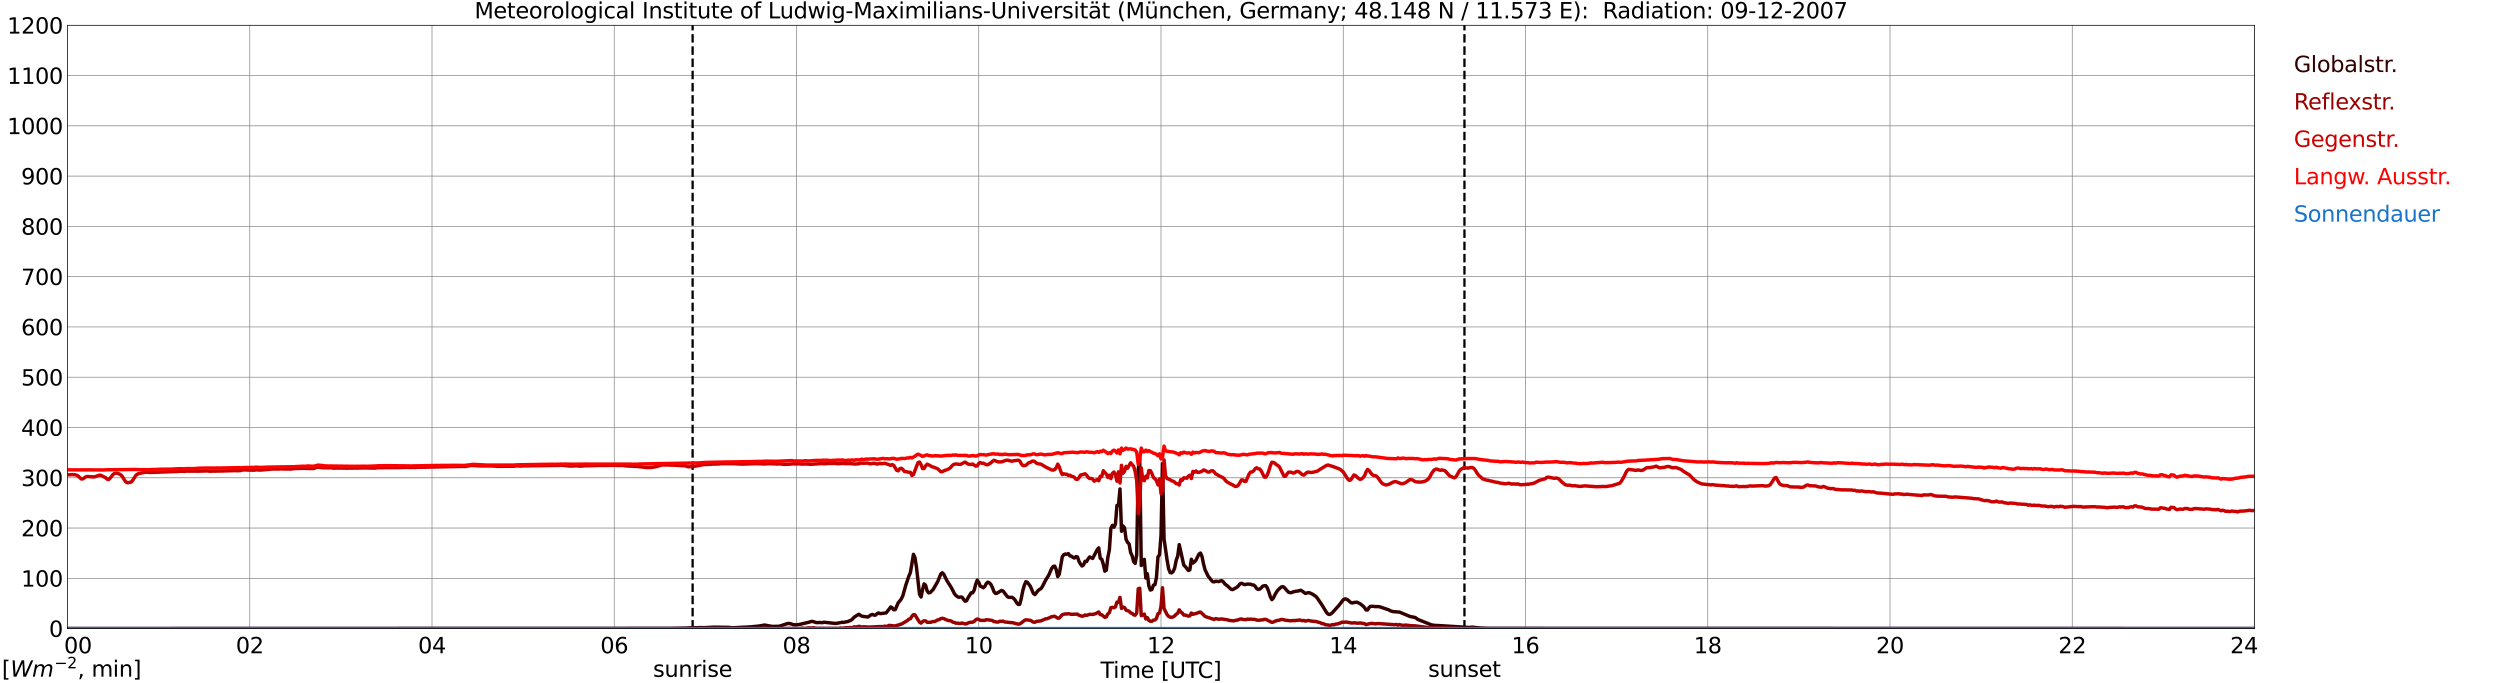 <?xml version="1.0" encoding="utf-8" standalone="no"?>
<!DOCTYPE svg PUBLIC "-//W3C//DTD SVG 1.1//EN"
  "http://www.w3.org/Graphics/SVG/1.1/DTD/svg11.dtd">
<svg xmlns:xlink="http://www.w3.org/1999/xlink" width="1085.4pt" height="296.64pt" viewBox="0 0 1085.4 296.64" xmlns="http://www.w3.org/2000/svg" version="1.1">
 <defs>
  <style type="text/css">*{stroke-linejoin: round; stroke-linecap: butt}</style>
 </defs>
 <g id="figure_1">
  <g id="patch_1">
   <path d="M 0 296.64 
L 1085.4 296.64 
L 1085.4 0 
L 0 0 
z
" style="fill: #ffffff"/>
  </g>
  <g id="axes_1">
   <g id="patch_2">
    <path d="M 29.306 272.909 
L 978.814 272.909 
L 978.814 10.976 
L 29.306 10.976 
z
" style="fill: #ffffff"/>
   </g>
   <g id="patch_3">
    <path d="M 978.814 272.909 
L 978.814 272.909 
L 978.814 10.976 
L 978.814 10.976 
z
" clip-path="url(#pb3a00ebc0a)" style="fill: #d3d3d3; opacity: 0.25; stroke: #d3d3d3; stroke-linejoin: miter"/>
   </g>
   <g id="matplotlib.axis_1">
    <g id="xtick_1">
     <g id="line2d_1">
      <path d="M 29.306 272.909 
L 29.306 10.976 
" clip-path="url(#pb3a00ebc0a)" style="fill: none; stroke: #808080; stroke-width: 0.3; stroke-linecap: square"/>
     </g>
     <g id="line2d_2"/>
     <g id="text_1">
      <!--    00 -->
      <g transform="translate(18.733 283.627) scale(0.095 -0.095)">
       <defs>
        <path id="DejaVuSans-20" transform="scale(0.016)"/>
        <path id="DejaVuSans-30" d="M 2034 4250 
Q 1547 4250 1301 3770 
Q 1056 3291 1056 2328 
Q 1056 1369 1301 889 
Q 1547 409 2034 409 
Q 2525 409 2770 889 
Q 3016 1369 3016 2328 
Q 3016 3291 2770 3770 
Q 2525 4250 2034 4250 
z
M 2034 4750 
Q 2819 4750 3233 4129 
Q 3647 3509 3647 2328 
Q 3647 1150 3233 529 
Q 2819 -91 2034 -91 
Q 1250 -91 836 529 
Q 422 1150 422 2328 
Q 422 3509 836 4129 
Q 1250 4750 2034 4750 
z
" transform="scale(0.016)"/>
       </defs>
       <use xlink:href="#DejaVuSans-20"/>
       <use xlink:href="#DejaVuSans-20" transform="translate(31.787 0)"/>
       <use xlink:href="#DejaVuSans-20" transform="translate(63.574 0)"/>
       <use xlink:href="#DejaVuSans-30" transform="translate(95.361 0)"/>
       <use xlink:href="#DejaVuSans-30" transform="translate(158.984 0)"/>
      </g>
     </g>
    </g>
    <g id="xtick_2">
     <g id="line2d_3">
      <path d="M 108.431 272.909 
L 108.431 10.976 
" clip-path="url(#pb3a00ebc0a)" style="fill: none; stroke: #808080; stroke-width: 0.3; stroke-linecap: square"/>
     </g>
     <g id="line2d_4"/>
     <g id="text_2">
      <!-- 02 -->
      <g transform="translate(102.387 283.627) scale(0.095 -0.095)">
       <defs>
        <path id="DejaVuSans-32" d="M 1228 531 
L 3431 531 
L 3431 0 
L 469 0 
L 469 531 
Q 828 903 1448 1529 
Q 2069 2156 2228 2338 
Q 2531 2678 2651 2914 
Q 2772 3150 2772 3378 
Q 2772 3750 2511 3984 
Q 2250 4219 1831 4219 
Q 1534 4219 1204 4116 
Q 875 4013 500 3803 
L 500 4441 
Q 881 4594 1212 4672 
Q 1544 4750 1819 4750 
Q 2544 4750 2975 4387 
Q 3406 4025 3406 3419 
Q 3406 3131 3298 2873 
Q 3191 2616 2906 2266 
Q 2828 2175 2409 1742 
Q 1991 1309 1228 531 
z
" transform="scale(0.016)"/>
       </defs>
       <use xlink:href="#DejaVuSans-30"/>
       <use xlink:href="#DejaVuSans-32" transform="translate(63.623 0)"/>
      </g>
     </g>
    </g>
    <g id="xtick_3">
     <g id="line2d_5">
      <path d="M 187.557 272.909 
L 187.557 10.976 
" clip-path="url(#pb3a00ebc0a)" style="fill: none; stroke: #808080; stroke-width: 0.3; stroke-linecap: square"/>
     </g>
     <g id="line2d_6"/>
     <g id="text_3">
      <!-- 04 -->
      <g transform="translate(181.513 283.627) scale(0.095 -0.095)">
       <defs>
        <path id="DejaVuSans-34" d="M 2419 4116 
L 825 1625 
L 2419 1625 
L 2419 4116 
z
M 2253 4666 
L 3047 4666 
L 3047 1625 
L 3713 1625 
L 3713 1100 
L 3047 1100 
L 3047 0 
L 2419 0 
L 2419 1100 
L 313 1100 
L 313 1709 
L 2253 4666 
z
" transform="scale(0.016)"/>
       </defs>
       <use xlink:href="#DejaVuSans-30"/>
       <use xlink:href="#DejaVuSans-34" transform="translate(63.623 0)"/>
      </g>
     </g>
    </g>
    <g id="xtick_4">
     <g id="line2d_7">
      <path d="M 266.683 272.909 
L 266.683 10.976 
" clip-path="url(#pb3a00ebc0a)" style="fill: none; stroke: #808080; stroke-width: 0.3; stroke-linecap: square"/>
     </g>
     <g id="line2d_8"/>
     <g id="text_4">
      <!-- 06 -->
      <g transform="translate(260.638 283.627) scale(0.095 -0.095)">
       <defs>
        <path id="DejaVuSans-36" d="M 2113 2584 
Q 1688 2584 1439 2293 
Q 1191 2003 1191 1497 
Q 1191 994 1439 701 
Q 1688 409 2113 409 
Q 2538 409 2786 701 
Q 3034 994 3034 1497 
Q 3034 2003 2786 2293 
Q 2538 2584 2113 2584 
z
M 3366 4563 
L 3366 3988 
Q 3128 4100 2886 4159 
Q 2644 4219 2406 4219 
Q 1781 4219 1451 3797 
Q 1122 3375 1075 2522 
Q 1259 2794 1537 2939 
Q 1816 3084 2150 3084 
Q 2853 3084 3261 2657 
Q 3669 2231 3669 1497 
Q 3669 778 3244 343 
Q 2819 -91 2113 -91 
Q 1303 -91 875 529 
Q 447 1150 447 2328 
Q 447 3434 972 4092 
Q 1497 4750 2381 4750 
Q 2619 4750 2861 4703 
Q 3103 4656 3366 4563 
z
" transform="scale(0.016)"/>
       </defs>
       <use xlink:href="#DejaVuSans-30"/>
       <use xlink:href="#DejaVuSans-36" transform="translate(63.623 0)"/>
      </g>
     </g>
    </g>
    <g id="xtick_5">
     <g id="line2d_9">
      <path d="M 345.808 272.909 
L 345.808 10.976 
" clip-path="url(#pb3a00ebc0a)" style="fill: none; stroke: #808080; stroke-width: 0.3; stroke-linecap: square"/>
     </g>
     <g id="line2d_10"/>
     <g id="text_5">
      <!-- 08 -->
      <g transform="translate(339.764 283.627) scale(0.095 -0.095)">
       <defs>
        <path id="DejaVuSans-38" d="M 2034 2216 
Q 1584 2216 1326 1975 
Q 1069 1734 1069 1313 
Q 1069 891 1326 650 
Q 1584 409 2034 409 
Q 2484 409 2743 651 
Q 3003 894 3003 1313 
Q 3003 1734 2745 1975 
Q 2488 2216 2034 2216 
z
M 1403 2484 
Q 997 2584 770 2862 
Q 544 3141 544 3541 
Q 544 4100 942 4425 
Q 1341 4750 2034 4750 
Q 2731 4750 3128 4425 
Q 3525 4100 3525 3541 
Q 3525 3141 3298 2862 
Q 3072 2584 2669 2484 
Q 3125 2378 3379 2068 
Q 3634 1759 3634 1313 
Q 3634 634 3220 271 
Q 2806 -91 2034 -91 
Q 1263 -91 848 271 
Q 434 634 434 1313 
Q 434 1759 690 2068 
Q 947 2378 1403 2484 
z
M 1172 3481 
Q 1172 3119 1398 2916 
Q 1625 2713 2034 2713 
Q 2441 2713 2670 2916 
Q 2900 3119 2900 3481 
Q 2900 3844 2670 4047 
Q 2441 4250 2034 4250 
Q 1625 4250 1398 4047 
Q 1172 3844 1172 3481 
z
" transform="scale(0.016)"/>
       </defs>
       <use xlink:href="#DejaVuSans-30"/>
       <use xlink:href="#DejaVuSans-38" transform="translate(63.623 0)"/>
      </g>
     </g>
    </g>
    <g id="xtick_6">
     <g id="line2d_11">
      <path d="M 424.934 272.909 
L 424.934 10.976 
" clip-path="url(#pb3a00ebc0a)" style="fill: none; stroke: #808080; stroke-width: 0.3; stroke-linecap: square"/>
     </g>
     <g id="line2d_12"/>
     <g id="text_6">
      <!-- 10 -->
      <g transform="translate(418.89 283.627) scale(0.095 -0.095)">
       <defs>
        <path id="DejaVuSans-31" d="M 794 531 
L 1825 531 
L 1825 4091 
L 703 3866 
L 703 4441 
L 1819 4666 
L 2450 4666 
L 2450 531 
L 3481 531 
L 3481 0 
L 794 0 
L 794 531 
z
" transform="scale(0.016)"/>
       </defs>
       <use xlink:href="#DejaVuSans-31"/>
       <use xlink:href="#DejaVuSans-30" transform="translate(63.623 0)"/>
      </g>
     </g>
    </g>
    <g id="xtick_7">
     <g id="line2d_13">
      <path d="M 504.06 272.909 
L 504.06 10.976 
" clip-path="url(#pb3a00ebc0a)" style="fill: none; stroke: #808080; stroke-width: 0.3; stroke-linecap: square"/>
     </g>
     <g id="line2d_14"/>
     <g id="text_7">
      <!-- 12 -->
      <g transform="translate(498.015 283.627) scale(0.095 -0.095)">
       <use xlink:href="#DejaVuSans-31"/>
       <use xlink:href="#DejaVuSans-32" transform="translate(63.623 0)"/>
      </g>
     </g>
    </g>
    <g id="xtick_8">
     <g id="line2d_15">
      <path d="M 583.185 272.909 
L 583.185 10.976 
" clip-path="url(#pb3a00ebc0a)" style="fill: none; stroke: #808080; stroke-width: 0.3; stroke-linecap: square"/>
     </g>
     <g id="line2d_16"/>
     <g id="text_8">
      <!-- 14 -->
      <g transform="translate(577.141 283.627) scale(0.095 -0.095)">
       <use xlink:href="#DejaVuSans-31"/>
       <use xlink:href="#DejaVuSans-34" transform="translate(63.623 0)"/>
      </g>
     </g>
    </g>
    <g id="xtick_9">
     <g id="line2d_17">
      <path d="M 662.311 272.909 
L 662.311 10.976 
" clip-path="url(#pb3a00ebc0a)" style="fill: none; stroke: #808080; stroke-width: 0.3; stroke-linecap: square"/>
     </g>
     <g id="line2d_18"/>
     <g id="text_9">
      <!-- 16 -->
      <g transform="translate(656.267 283.627) scale(0.095 -0.095)">
       <use xlink:href="#DejaVuSans-31"/>
       <use xlink:href="#DejaVuSans-36" transform="translate(63.623 0)"/>
      </g>
     </g>
    </g>
    <g id="xtick_10">
     <g id="line2d_19">
      <path d="M 741.437 272.909 
L 741.437 10.976 
" clip-path="url(#pb3a00ebc0a)" style="fill: none; stroke: #808080; stroke-width: 0.3; stroke-linecap: square"/>
     </g>
     <g id="line2d_20"/>
     <g id="text_10">
      <!-- 18 -->
      <g transform="translate(735.392 283.627) scale(0.095 -0.095)">
       <use xlink:href="#DejaVuSans-31"/>
       <use xlink:href="#DejaVuSans-38" transform="translate(63.623 0)"/>
      </g>
     </g>
    </g>
    <g id="xtick_11">
     <g id="line2d_21">
      <path d="M 820.562 272.909 
L 820.562 10.976 
" clip-path="url(#pb3a00ebc0a)" style="fill: none; stroke: #808080; stroke-width: 0.3; stroke-linecap: square"/>
     </g>
     <g id="line2d_22"/>
     <g id="text_11">
      <!-- 20 -->
      <g transform="translate(814.518 283.627) scale(0.095 -0.095)">
       <use xlink:href="#DejaVuSans-32"/>
       <use xlink:href="#DejaVuSans-30" transform="translate(63.623 0)"/>
      </g>
     </g>
    </g>
    <g id="xtick_12">
     <g id="line2d_23">
      <path d="M 899.688 272.909 
L 899.688 10.976 
" clip-path="url(#pb3a00ebc0a)" style="fill: none; stroke: #808080; stroke-width: 0.3; stroke-linecap: square"/>
     </g>
     <g id="line2d_24"/>
     <g id="text_12">
      <!-- 22 -->
      <g transform="translate(893.644 283.627) scale(0.095 -0.095)">
       <use xlink:href="#DejaVuSans-32"/>
       <use xlink:href="#DejaVuSans-32" transform="translate(63.623 0)"/>
      </g>
     </g>
    </g>
    <g id="xtick_13">
     <g id="line2d_25">
      <path d="M 978.814 272.909 
L 978.814 10.976 
" clip-path="url(#pb3a00ebc0a)" style="fill: none; stroke: #808080; stroke-width: 0.3; stroke-linecap: square"/>
     </g>
     <g id="line2d_26"/>
     <g id="text_13">
      <!-- 24    -->
      <g transform="translate(968.241 283.627) scale(0.095 -0.095)">
       <use xlink:href="#DejaVuSans-32"/>
       <use xlink:href="#DejaVuSans-34" transform="translate(63.623 0)"/>
       <use xlink:href="#DejaVuSans-20" transform="translate(127.246 0)"/>
       <use xlink:href="#DejaVuSans-20" transform="translate(159.033 0)"/>
       <use xlink:href="#DejaVuSans-20" transform="translate(190.82 0)"/>
      </g>
     </g>
    </g>
    <g id="text_14">
     <!-- Time [UTC] -->
     <g transform="translate(477.806 294.322) scale(0.095 -0.095)">
      <defs>
       <path id="DejaVuSans-54" d="M -19 4666 
L 3928 4666 
L 3928 4134 
L 2272 4134 
L 2272 0 
L 1638 0 
L 1638 4134 
L -19 4134 
L -19 4666 
z
" transform="scale(0.016)"/>
       <path id="DejaVuSans-69" d="M 603 3500 
L 1178 3500 
L 1178 0 
L 603 0 
L 603 3500 
z
M 603 4863 
L 1178 4863 
L 1178 4134 
L 603 4134 
L 603 4863 
z
" transform="scale(0.016)"/>
       <path id="DejaVuSans-6d" d="M 3328 2828 
Q 3544 3216 3844 3400 
Q 4144 3584 4550 3584 
Q 5097 3584 5394 3201 
Q 5691 2819 5691 2113 
L 5691 0 
L 5113 0 
L 5113 2094 
Q 5113 2597 4934 2840 
Q 4756 3084 4391 3084 
Q 3944 3084 3684 2787 
Q 3425 2491 3425 1978 
L 3425 0 
L 2847 0 
L 2847 2094 
Q 2847 2600 2669 2842 
Q 2491 3084 2119 3084 
Q 1678 3084 1418 2786 
Q 1159 2488 1159 1978 
L 1159 0 
L 581 0 
L 581 3500 
L 1159 3500 
L 1159 2956 
Q 1356 3278 1631 3431 
Q 1906 3584 2284 3584 
Q 2666 3584 2933 3390 
Q 3200 3197 3328 2828 
z
" transform="scale(0.016)"/>
       <path id="DejaVuSans-65" d="M 3597 1894 
L 3597 1613 
L 953 1613 
Q 991 1019 1311 708 
Q 1631 397 2203 397 
Q 2534 397 2845 478 
Q 3156 559 3463 722 
L 3463 178 
Q 3153 47 2828 -22 
Q 2503 -91 2169 -91 
Q 1331 -91 842 396 
Q 353 884 353 1716 
Q 353 2575 817 3079 
Q 1281 3584 2069 3584 
Q 2775 3584 3186 3129 
Q 3597 2675 3597 1894 
z
M 3022 2063 
Q 3016 2534 2758 2815 
Q 2500 3097 2075 3097 
Q 1594 3097 1305 2825 
Q 1016 2553 972 2059 
L 3022 2063 
z
" transform="scale(0.016)"/>
       <path id="DejaVuSans-5b" d="M 550 4863 
L 1875 4863 
L 1875 4416 
L 1125 4416 
L 1125 -397 
L 1875 -397 
L 1875 -844 
L 550 -844 
L 550 4863 
z
" transform="scale(0.016)"/>
       <path id="DejaVuSans-55" d="M 556 4666 
L 1191 4666 
L 1191 1831 
Q 1191 1081 1462 751 
Q 1734 422 2344 422 
Q 2950 422 3222 751 
Q 3494 1081 3494 1831 
L 3494 4666 
L 4128 4666 
L 4128 1753 
Q 4128 841 3676 375 
Q 3225 -91 2344 -91 
Q 1459 -91 1007 375 
Q 556 841 556 1753 
L 556 4666 
z
" transform="scale(0.016)"/>
       <path id="DejaVuSans-43" d="M 4122 4306 
L 4122 3641 
Q 3803 3938 3442 4084 
Q 3081 4231 2675 4231 
Q 1875 4231 1450 3742 
Q 1025 3253 1025 2328 
Q 1025 1406 1450 917 
Q 1875 428 2675 428 
Q 3081 428 3442 575 
Q 3803 722 4122 1019 
L 4122 359 
Q 3791 134 3420 21 
Q 3050 -91 2638 -91 
Q 1578 -91 968 557 
Q 359 1206 359 2328 
Q 359 3453 968 4101 
Q 1578 4750 2638 4750 
Q 3056 4750 3426 4639 
Q 3797 4528 4122 4306 
z
" transform="scale(0.016)"/>
       <path id="DejaVuSans-5d" d="M 1947 4863 
L 1947 -844 
L 622 -844 
L 622 -397 
L 1369 -397 
L 1369 4416 
L 622 4416 
L 622 4863 
L 1947 4863 
z
" transform="scale(0.016)"/>
      </defs>
      <use xlink:href="#DejaVuSans-54"/>
      <use xlink:href="#DejaVuSans-69" transform="translate(57.959 0)"/>
      <use xlink:href="#DejaVuSans-6d" transform="translate(85.742 0)"/>
      <use xlink:href="#DejaVuSans-65" transform="translate(183.154 0)"/>
      <use xlink:href="#DejaVuSans-20" transform="translate(244.678 0)"/>
      <use xlink:href="#DejaVuSans-5b" transform="translate(276.465 0)"/>
      <use xlink:href="#DejaVuSans-55" transform="translate(315.479 0)"/>
      <use xlink:href="#DejaVuSans-54" transform="translate(388.672 0)"/>
      <use xlink:href="#DejaVuSans-43" transform="translate(443.881 0)"/>
      <use xlink:href="#DejaVuSans-5d" transform="translate(513.705 0)"/>
     </g>
    </g>
   </g>
   <g id="matplotlib.axis_2">
    <g id="ytick_1">
     <g id="line2d_27">
      <path d="M 29.306 272.909 
L 978.814 272.909 
" clip-path="url(#pb3a00ebc0a)" style="fill: none; stroke: #808080; stroke-width: 0.3; stroke-linecap: square"/>
     </g>
     <g id="line2d_28"/>
     <g id="text_15">
      <!-- 0 -->
      <g transform="translate(21.261 276.518) scale(0.095 -0.095)">
       <use xlink:href="#DejaVuSans-30"/>
      </g>
     </g>
    </g>
    <g id="ytick_2">
     <g id="line2d_29">
      <path d="M 29.306 251.081 
L 978.814 251.081 
" clip-path="url(#pb3a00ebc0a)" style="fill: none; stroke: #808080; stroke-width: 0.3; stroke-linecap: square"/>
     </g>
     <g id="line2d_30"/>
     <g id="text_16">
      <!-- 100 -->
      <g transform="translate(9.173 254.69) scale(0.095 -0.095)">
       <use xlink:href="#DejaVuSans-31"/>
       <use xlink:href="#DejaVuSans-30" transform="translate(63.623 0)"/>
       <use xlink:href="#DejaVuSans-30" transform="translate(127.246 0)"/>
      </g>
     </g>
    </g>
    <g id="ytick_3">
     <g id="line2d_31">
      <path d="M 29.306 229.253 
L 978.814 229.253 
" clip-path="url(#pb3a00ebc0a)" style="fill: none; stroke: #808080; stroke-width: 0.3; stroke-linecap: square"/>
     </g>
     <g id="line2d_32"/>
     <g id="text_17">
      <!-- 200 -->
      <g transform="translate(9.173 232.863) scale(0.095 -0.095)">
       <use xlink:href="#DejaVuSans-32"/>
       <use xlink:href="#DejaVuSans-30" transform="translate(63.623 0)"/>
       <use xlink:href="#DejaVuSans-30" transform="translate(127.246 0)"/>
      </g>
     </g>
    </g>
    <g id="ytick_4">
     <g id="line2d_33">
      <path d="M 29.306 207.426 
L 978.814 207.426 
" clip-path="url(#pb3a00ebc0a)" style="fill: none; stroke: #808080; stroke-width: 0.3; stroke-linecap: square"/>
     </g>
     <g id="line2d_34"/>
     <g id="text_18">
      <!-- 300 -->
      <g transform="translate(9.173 211.035) scale(0.095 -0.095)">
       <defs>
        <path id="DejaVuSans-33" d="M 2597 2516 
Q 3050 2419 3304 2112 
Q 3559 1806 3559 1356 
Q 3559 666 3084 287 
Q 2609 -91 1734 -91 
Q 1441 -91 1130 -33 
Q 819 25 488 141 
L 488 750 
Q 750 597 1062 519 
Q 1375 441 1716 441 
Q 2309 441 2620 675 
Q 2931 909 2931 1356 
Q 2931 1769 2642 2001 
Q 2353 2234 1838 2234 
L 1294 2234 
L 1294 2753 
L 1863 2753 
Q 2328 2753 2575 2939 
Q 2822 3125 2822 3475 
Q 2822 3834 2567 4026 
Q 2313 4219 1838 4219 
Q 1578 4219 1281 4162 
Q 984 4106 628 3988 
L 628 4550 
Q 988 4650 1302 4700 
Q 1616 4750 1894 4750 
Q 2613 4750 3031 4423 
Q 3450 4097 3450 3541 
Q 3450 3153 3228 2886 
Q 3006 2619 2597 2516 
z
" transform="scale(0.016)"/>
       </defs>
       <use xlink:href="#DejaVuSans-33"/>
       <use xlink:href="#DejaVuSans-30" transform="translate(63.623 0)"/>
       <use xlink:href="#DejaVuSans-30" transform="translate(127.246 0)"/>
      </g>
     </g>
    </g>
    <g id="ytick_5">
     <g id="line2d_35">
      <path d="M 29.306 185.598 
L 978.814 185.598 
" clip-path="url(#pb3a00ebc0a)" style="fill: none; stroke: #808080; stroke-width: 0.3; stroke-linecap: square"/>
     </g>
     <g id="line2d_36"/>
     <g id="text_19">
      <!-- 400 -->
      <g transform="translate(9.173 189.207) scale(0.095 -0.095)">
       <use xlink:href="#DejaVuSans-34"/>
       <use xlink:href="#DejaVuSans-30" transform="translate(63.623 0)"/>
       <use xlink:href="#DejaVuSans-30" transform="translate(127.246 0)"/>
      </g>
     </g>
    </g>
    <g id="ytick_6">
     <g id="line2d_37">
      <path d="M 29.306 163.77 
L 978.814 163.77 
" clip-path="url(#pb3a00ebc0a)" style="fill: none; stroke: #808080; stroke-width: 0.3; stroke-linecap: square"/>
     </g>
     <g id="line2d_38"/>
     <g id="text_20">
      <!-- 500 -->
      <g transform="translate(9.173 167.379) scale(0.095 -0.095)">
       <defs>
        <path id="DejaVuSans-35" d="M 691 4666 
L 3169 4666 
L 3169 4134 
L 1269 4134 
L 1269 2991 
Q 1406 3038 1543 3061 
Q 1681 3084 1819 3084 
Q 2600 3084 3056 2656 
Q 3513 2228 3513 1497 
Q 3513 744 3044 326 
Q 2575 -91 1722 -91 
Q 1428 -91 1123 -41 
Q 819 9 494 109 
L 494 744 
Q 775 591 1075 516 
Q 1375 441 1709 441 
Q 2250 441 2565 725 
Q 2881 1009 2881 1497 
Q 2881 1984 2565 2268 
Q 2250 2553 1709 2553 
Q 1456 2553 1204 2497 
Q 953 2441 691 2322 
L 691 4666 
z
" transform="scale(0.016)"/>
       </defs>
       <use xlink:href="#DejaVuSans-35"/>
       <use xlink:href="#DejaVuSans-30" transform="translate(63.623 0)"/>
       <use xlink:href="#DejaVuSans-30" transform="translate(127.246 0)"/>
      </g>
     </g>
    </g>
    <g id="ytick_7">
     <g id="line2d_39">
      <path d="M 29.306 141.942 
L 978.814 141.942 
" clip-path="url(#pb3a00ebc0a)" style="fill: none; stroke: #808080; stroke-width: 0.3; stroke-linecap: square"/>
     </g>
     <g id="line2d_40"/>
     <g id="text_21">
      <!-- 600 -->
      <g transform="translate(9.173 145.551) scale(0.095 -0.095)">
       <use xlink:href="#DejaVuSans-36"/>
       <use xlink:href="#DejaVuSans-30" transform="translate(63.623 0)"/>
       <use xlink:href="#DejaVuSans-30" transform="translate(127.246 0)"/>
      </g>
     </g>
    </g>
    <g id="ytick_8">
     <g id="line2d_41">
      <path d="M 29.306 120.114 
L 978.814 120.114 
" clip-path="url(#pb3a00ebc0a)" style="fill: none; stroke: #808080; stroke-width: 0.3; stroke-linecap: square"/>
     </g>
     <g id="line2d_42"/>
     <g id="text_22">
      <!-- 700 -->
      <g transform="translate(9.173 123.724) scale(0.095 -0.095)">
       <defs>
        <path id="DejaVuSans-37" d="M 525 4666 
L 3525 4666 
L 3525 4397 
L 1831 0 
L 1172 0 
L 2766 4134 
L 525 4134 
L 525 4666 
z
" transform="scale(0.016)"/>
       </defs>
       <use xlink:href="#DejaVuSans-37"/>
       <use xlink:href="#DejaVuSans-30" transform="translate(63.623 0)"/>
       <use xlink:href="#DejaVuSans-30" transform="translate(127.246 0)"/>
      </g>
     </g>
    </g>
    <g id="ytick_9">
     <g id="line2d_43">
      <path d="M 29.306 98.287 
L 978.814 98.287 
" clip-path="url(#pb3a00ebc0a)" style="fill: none; stroke: #808080; stroke-width: 0.3; stroke-linecap: square"/>
     </g>
     <g id="line2d_44"/>
     <g id="text_23">
      <!-- 800 -->
      <g transform="translate(9.173 101.896) scale(0.095 -0.095)">
       <use xlink:href="#DejaVuSans-38"/>
       <use xlink:href="#DejaVuSans-30" transform="translate(63.623 0)"/>
       <use xlink:href="#DejaVuSans-30" transform="translate(127.246 0)"/>
      </g>
     </g>
    </g>
    <g id="ytick_10">
     <g id="line2d_45">
      <path d="M 29.306 76.459 
L 978.814 76.459 
" clip-path="url(#pb3a00ebc0a)" style="fill: none; stroke: #808080; stroke-width: 0.3; stroke-linecap: square"/>
     </g>
     <g id="line2d_46"/>
     <g id="text_24">
      <!-- 900 -->
      <g transform="translate(9.173 80.068) scale(0.095 -0.095)">
       <defs>
        <path id="DejaVuSans-39" d="M 703 97 
L 703 672 
Q 941 559 1184 500 
Q 1428 441 1663 441 
Q 2288 441 2617 861 
Q 2947 1281 2994 2138 
Q 2813 1869 2534 1725 
Q 2256 1581 1919 1581 
Q 1219 1581 811 2004 
Q 403 2428 403 3163 
Q 403 3881 828 4315 
Q 1253 4750 1959 4750 
Q 2769 4750 3195 4129 
Q 3622 3509 3622 2328 
Q 3622 1225 3098 567 
Q 2575 -91 1691 -91 
Q 1453 -91 1209 -44 
Q 966 3 703 97 
z
M 1959 2075 
Q 2384 2075 2632 2365 
Q 2881 2656 2881 3163 
Q 2881 3666 2632 3958 
Q 2384 4250 1959 4250 
Q 1534 4250 1286 3958 
Q 1038 3666 1038 3163 
Q 1038 2656 1286 2365 
Q 1534 2075 1959 2075 
z
" transform="scale(0.016)"/>
       </defs>
       <use xlink:href="#DejaVuSans-39"/>
       <use xlink:href="#DejaVuSans-30" transform="translate(63.623 0)"/>
       <use xlink:href="#DejaVuSans-30" transform="translate(127.246 0)"/>
      </g>
     </g>
    </g>
    <g id="ytick_11">
     <g id="line2d_47">
      <path d="M 29.306 54.631 
L 978.814 54.631 
" clip-path="url(#pb3a00ebc0a)" style="fill: none; stroke: #808080; stroke-width: 0.3; stroke-linecap: square"/>
     </g>
     <g id="line2d_48"/>
     <g id="text_25">
      <!-- 1000 -->
      <g transform="translate(3.128 58.24) scale(0.095 -0.095)">
       <use xlink:href="#DejaVuSans-31"/>
       <use xlink:href="#DejaVuSans-30" transform="translate(63.623 0)"/>
       <use xlink:href="#DejaVuSans-30" transform="translate(127.246 0)"/>
       <use xlink:href="#DejaVuSans-30" transform="translate(190.869 0)"/>
      </g>
     </g>
    </g>
    <g id="ytick_12">
     <g id="line2d_49">
      <path d="M 29.306 32.803 
L 978.814 32.803 
" clip-path="url(#pb3a00ebc0a)" style="fill: none; stroke: #808080; stroke-width: 0.3; stroke-linecap: square"/>
     </g>
     <g id="line2d_50"/>
     <g id="text_26">
      <!-- 1100 -->
      <g transform="translate(3.128 36.413) scale(0.095 -0.095)">
       <use xlink:href="#DejaVuSans-31"/>
       <use xlink:href="#DejaVuSans-31" transform="translate(63.623 0)"/>
       <use xlink:href="#DejaVuSans-30" transform="translate(127.246 0)"/>
       <use xlink:href="#DejaVuSans-30" transform="translate(190.869 0)"/>
      </g>
     </g>
    </g>
    <g id="ytick_13">
     <g id="line2d_51">
      <path d="M 29.306 10.976 
L 978.814 10.976 
" clip-path="url(#pb3a00ebc0a)" style="fill: none; stroke: #808080; stroke-width: 0.3; stroke-linecap: square"/>
     </g>
     <g id="line2d_52"/>
     <g id="text_27">
      <!-- 1200 -->
      <g transform="translate(3.128 14.585) scale(0.095 -0.095)">
       <use xlink:href="#DejaVuSans-31"/>
       <use xlink:href="#DejaVuSans-32" transform="translate(63.623 0)"/>
       <use xlink:href="#DejaVuSans-30" transform="translate(127.246 0)"/>
       <use xlink:href="#DejaVuSans-30" transform="translate(190.869 0)"/>
      </g>
     </g>
    </g>
   </g>
   <g id="line2d_53">
    <path d="M 300.707 272.909 
L 300.707 10.976 
" clip-path="url(#pb3a00ebc0a)" style="fill: none; stroke-dasharray: 3.7,1.6; stroke-dashoffset: 0; stroke: #000000"/>
   </g>
   <g id="line2d_54">
    <path d="M 635.804 272.909 
L 635.804 10.976 
" clip-path="url(#pb3a00ebc0a)" style="fill: none; stroke-dasharray: 3.7,1.6; stroke-dashoffset: 0; stroke: #000000"/>
   </g>
   <g id="line2d_55">
    <path d="M 29.306 272.909 
L 290.42 272.832 
L 292.399 272.787 
L 297.674 272.695 
L 298.992 272.603 
L 302.949 272.512 
L 304.267 272.466 
L 305.586 272.512 
L 310.202 272.282 
L 316.136 272.374 
L 318.114 272.557 
L 323.39 272.282 
L 325.368 272.193 
L 329.324 271.826 
L 331.961 271.368 
L 333.94 271.734 
L 335.258 271.964 
L 337.896 271.918 
L 338.555 271.826 
L 341.852 270.728 
L 342.512 270.682 
L 343.171 270.774 
L 344.49 271.23 
L 345.808 271.276 
L 347.127 271.093 
L 351.083 270.178 
L 352.402 269.766 
L 353.062 269.857 
L 354.38 270.316 
L 356.359 270.27 
L 357.018 270.361 
L 357.677 270.132 
L 360.974 270.499 
L 362.952 270.682 
L 365.59 270.178 
L 366.249 270.224 
L 367.568 269.949 
L 368.227 269.811 
L 369.546 269.218 
L 370.206 268.668 
L 370.865 267.936 
L 372.184 267.111 
L 372.843 266.701 
L 374.162 267.524 
L 376.799 267.891 
L 378.118 266.976 
L 378.777 266.747 
L 379.437 267.068 
L 380.096 267.068 
L 380.756 266.472 
L 381.415 266.105 
L 382.074 266.426 
L 384.712 266.105 
L 386.031 264.459 
L 386.69 263.497 
L 387.349 263.909 
L 388.009 264.732 
L 388.668 264.686 
L 389.987 261.668 
L 390.646 260.934 
L 391.306 260.02 
L 391.965 258.692 
L 393.284 253.98 
L 394.603 250.09 
L 395.262 248.58 
L 396.581 240.663 
L 397.24 242.081 
L 397.899 246.292 
L 399.218 258.007 
L 399.878 259.197 
L 400.537 256.038 
L 401.196 253.521 
L 401.856 254.071 
L 402.515 256.542 
L 403.175 257.411 
L 403.834 257.274 
L 405.153 255.901 
L 406.471 253.613 
L 407.131 252.469 
L 408.45 249.219 
L 409.109 248.671 
L 409.768 249.357 
L 411.087 252.057 
L 413.065 255.169 
L 414.384 257.778 
L 415.043 258.555 
L 415.703 259.059 
L 416.362 259.334 
L 417.022 259.197 
L 417.681 259.288 
L 419 261.026 
L 419.659 260.797 
L 420.318 259.469 
L 421.637 257.365 
L 422.297 257.365 
L 422.956 256.221 
L 423.615 253.659 
L 424.275 251.873 
L 424.934 252.836 
L 425.593 254.482 
L 426.253 254.757 
L 426.912 255.169 
L 427.572 254.573 
L 428.231 253.338 
L 428.89 252.744 
L 429.55 253.063 
L 430.209 253.751 
L 430.869 255.078 
L 431.528 256.861 
L 432.187 257.64 
L 432.847 257.549 
L 434.825 256.359 
L 435.484 256.588 
L 436.803 258.326 
L 437.462 259.151 
L 438.122 259.334 
L 439.44 259.334 
L 440.1 259.836 
L 440.759 260.615 
L 441.419 261.713 
L 442.078 262.445 
L 442.737 262.353 
L 443.397 259.79 
L 444.056 256.451 
L 444.716 254.117 
L 445.375 252.561 
L 446.034 252.79 
L 447.353 254.573 
L 448.672 257.686 
L 449.331 258.142 
L 450.65 256.451 
L 451.309 255.901 
L 451.969 255.536 
L 452.628 254.528 
L 453.947 251.919 
L 455.266 249.815 
L 456.584 246.84 
L 457.244 245.925 
L 457.903 245.788 
L 458.563 247.298 
L 459.222 250.319 
L 459.881 249.311 
L 461.2 241.761 
L 461.859 240.8 
L 462.519 240.525 
L 463.178 240.663 
L 463.838 240.342 
L 464.497 241.35 
L 465.156 241.44 
L 465.816 241.99 
L 466.475 242.265 
L 467.134 241.669 
L 467.794 241.806 
L 468.453 243.729 
L 469.113 244.919 
L 469.772 245.742 
L 470.431 245.284 
L 471.091 243.684 
L 471.75 243.821 
L 472.409 242.677 
L 473.069 241.806 
L 474.388 242.448 
L 476.366 238.65 
L 477.025 237.871 
L 477.685 242.402 
L 478.344 242.813 
L 479.003 244.919 
L 479.663 247.984 
L 480.322 247.573 
L 480.981 242.036 
L 481.641 238.742 
L 482.3 229.36 
L 482.96 228.079 
L 483.619 228.902 
L 484.278 227.575 
L 484.938 219.431 
L 485.597 219.385 
L 486.256 212.291 
L 486.916 230.642 
L 487.575 228.354 
L 488.235 229.177 
L 488.894 234.165 
L 489.553 235.492 
L 490.213 236.133 
L 490.872 239.886 
L 491.532 241.304 
L 492.191 243.867 
L 492.85 244.598 
L 493.51 240.846 
L 494.169 203.643 
L 494.828 199.386 
L 495.488 245.513 
L 496.147 244.736 
L 496.807 242.859 
L 497.466 250.959 
L 498.125 249.084 
L 498.785 254.39 
L 499.444 256.176 
L 500.103 255.946 
L 500.763 254.071 
L 501.422 253.842 
L 502.082 250.775 
L 502.741 241.806 
L 503.4 240.846 
L 504.06 232.562 
L 504.719 201.309 
L 505.379 233.935 
L 506.697 243.134 
L 507.357 246.886 
L 508.016 248.58 
L 508.675 248.717 
L 509.335 248.121 
L 509.994 246.611 
L 510.654 243.271 
L 511.313 241.44 
L 511.972 236.452 
L 513.95 245.375 
L 514.61 245.971 
L 515.929 247.665 
L 516.588 247.39 
L 517.247 242.813 
L 517.907 244.461 
L 518.566 243.959 
L 519.226 243.225 
L 520.544 240.571 
L 521.204 240.115 
L 521.863 241.623 
L 522.522 244.827 
L 523.182 247.39 
L 524.501 250.09 
L 525.819 251.782 
L 526.479 252.515 
L 527.138 252.653 
L 527.797 252.332 
L 529.116 252.515 
L 529.776 252.24 
L 530.435 252.103 
L 531.094 252.607 
L 531.754 253.476 
L 533.073 254.528 
L 534.391 255.763 
L 535.051 255.992 
L 535.71 255.717 
L 537.029 254.94 
L 537.688 254.344 
L 538.348 253.476 
L 539.007 253.246 
L 540.326 253.842 
L 541.644 253.567 
L 542.963 253.659 
L 543.623 253.934 
L 544.282 253.98 
L 544.941 254.528 
L 545.601 255.536 
L 546.26 255.901 
L 546.919 255.763 
L 547.579 255.215 
L 548.238 254.482 
L 548.898 254.298 
L 549.557 254.298 
L 550.216 255.215 
L 550.876 256.999 
L 551.535 259.105 
L 552.195 260.34 
L 552.854 259.653 
L 553.513 258.234 
L 554.173 257.09 
L 554.832 256.176 
L 556.151 254.94 
L 556.81 254.665 
L 557.47 254.94 
L 558.788 256.451 
L 559.448 257.136 
L 560.107 257.319 
L 560.766 257.274 
L 561.426 256.953 
L 562.745 256.68 
L 563.404 256.634 
L 564.723 256.267 
L 565.382 256.634 
L 566.701 257.64 
L 568.02 257.319 
L 568.679 257.411 
L 569.998 258.053 
L 571.317 258.967 
L 571.976 259.744 
L 573.954 262.674 
L 575.932 265.922 
L 576.592 266.609 
L 577.251 266.793 
L 577.91 266.472 
L 578.57 265.876 
L 579.889 264.413 
L 581.207 262.949 
L 583.185 260.432 
L 583.845 260.02 
L 584.504 260.111 
L 585.164 260.478 
L 586.482 261.622 
L 587.142 261.805 
L 587.801 261.576 
L 589.12 261.438 
L 590.439 262.078 
L 591.757 263.086 
L 592.417 263.818 
L 593.076 264.824 
L 593.736 264.824 
L 594.395 263.726 
L 595.054 263.224 
L 596.373 263.267 
L 597.032 263.359 
L 598.351 263.359 
L 599.011 263.451 
L 602.967 264.778 
L 603.626 265.191 
L 604.945 265.557 
L 606.264 265.649 
L 607.582 265.741 
L 612.198 267.661 
L 614.176 268.028 
L 614.836 268.349 
L 615.495 268.897 
L 621.429 271.276 
L 622.748 271.505 
L 624.726 271.597 
L 637.914 272.42 
L 639.233 272.282 
L 642.53 272.649 
L 646.486 272.832 
L 978.154 272.909 
L 978.154 272.909 
" clip-path="url(#pb3a00ebc0a)" style="fill: none; stroke: #330000; stroke-width: 1.5; stroke-linecap: square"/>
   </g>
   <g id="line2d_56">
    <path d="M 29.306 272.909 
L 330.643 272.896 
L 331.302 272.765 
L 331.961 272.88 
L 341.852 272.859 
L 342.512 272.765 
L 343.83 272.904 
L 344.49 272.765 
L 345.149 272.859 
L 345.808 272.813 
L 347.127 272.904 
L 348.446 272.673 
L 349.105 272.859 
L 350.424 272.673 
L 351.083 272.579 
L 352.402 272.625 
L 353.062 272.533 
L 354.38 272.765 
L 364.271 272.813 
L 364.93 272.625 
L 365.59 272.765 
L 366.909 272.579 
L 367.568 272.485 
L 368.227 272.579 
L 368.887 272.44 
L 370.206 272.485 
L 370.865 272.114 
L 371.524 272.254 
L 372.843 271.929 
L 373.502 272.02 
L 374.162 272.3 
L 374.821 272.114 
L 377.459 272.254 
L 382.074 272.02 
L 383.393 272.068 
L 384.053 271.835 
L 384.712 271.975 
L 385.371 271.835 
L 386.031 271.51 
L 388.668 271.789 
L 389.328 271.51 
L 389.987 271.416 
L 390.646 271.091 
L 391.306 270.997 
L 393.943 269.414 
L 394.603 268.81 
L 395.262 268.624 
L 395.921 267.552 
L 396.581 266.856 
L 397.24 266.948 
L 399.218 270.159 
L 399.878 270.532 
L 400.537 269.879 
L 401.196 269.508 
L 401.856 269.554 
L 402.515 270.159 
L 403.834 270.207 
L 405.153 269.833 
L 405.812 269.833 
L 407.131 269.135 
L 407.79 268.995 
L 408.45 268.576 
L 409.109 268.436 
L 409.768 268.576 
L 411.087 269.183 
L 411.746 269.414 
L 412.406 269.462 
L 413.065 269.694 
L 413.725 270.113 
L 414.384 270.252 
L 415.043 270.578 
L 415.703 270.532 
L 416.362 270.671 
L 417.022 270.671 
L 417.681 270.486 
L 419 270.857 
L 419.659 270.857 
L 420.318 270.438 
L 420.978 270.207 
L 422.297 270.113 
L 422.956 269.787 
L 423.615 269.089 
L 424.275 268.764 
L 424.934 268.949 
L 425.593 269.322 
L 427.572 269.368 
L 428.231 269.043 
L 430.209 269.274 
L 430.869 269.414 
L 431.528 269.879 
L 432.187 269.927 
L 432.847 270.113 
L 433.506 270.019 
L 434.165 269.694 
L 434.825 269.787 
L 435.484 269.648 
L 436.144 270.019 
L 438.781 270.298 
L 439.44 270.298 
L 442.078 270.997 
L 442.737 270.857 
L 443.397 270.438 
L 444.716 269.414 
L 445.375 269.089 
L 447.353 269.322 
L 448.672 270.113 
L 449.331 270.159 
L 449.991 269.787 
L 451.969 269.554 
L 453.947 268.67 
L 454.606 268.624 
L 455.925 268.065 
L 456.584 267.74 
L 457.903 267.552 
L 459.222 268.39 
L 459.881 268.345 
L 461.2 266.856 
L 462.519 266.529 
L 463.178 266.577 
L 463.838 266.437 
L 465.156 266.716 
L 467.794 266.622 
L 468.453 267.133 
L 469.772 267.552 
L 470.431 267.413 
L 471.091 266.993 
L 471.75 267.181 
L 473.069 266.716 
L 474.388 266.762 
L 475.706 266.437 
L 477.025 265.69 
L 477.685 266.856 
L 478.344 266.902 
L 479.663 268.019 
L 480.322 267.832 
L 480.981 266.529 
L 481.641 265.97 
L 482.3 263.831 
L 482.96 263.691 
L 483.619 263.876 
L 484.278 263.457 
L 484.938 261.41 
L 485.597 261.456 
L 486.256 259.362 
L 486.916 264.156 
L 487.575 263.551 
L 488.235 263.783 
L 488.894 264.9 
L 490.213 265.365 
L 490.872 266.109 
L 491.532 266.297 
L 492.191 266.948 
L 492.85 267.087 
L 493.51 266.203 
L 494.169 255.639 
L 494.828 255.405 
L 495.488 267.273 
L 496.147 267.041 
L 496.807 266.622 
L 497.466 268.716 
L 498.125 268.159 
L 498.785 269.368 
L 499.444 269.739 
L 500.103 269.739 
L 500.763 269.229 
L 501.422 269.183 
L 502.082 268.484 
L 502.741 266.437 
L 503.4 266.157 
L 504.06 263.364 
L 504.719 255.174 
L 505.379 264.202 
L 506.697 266.808 
L 507.357 267.6 
L 508.016 267.926 
L 508.675 268.019 
L 509.335 267.832 
L 509.994 267.413 
L 510.654 266.668 
L 511.313 266.249 
L 511.972 264.76 
L 512.632 265.645 
L 513.291 266.157 
L 513.95 267.041 
L 514.61 267.041 
L 515.929 267.506 
L 516.588 267.367 
L 517.247 266.157 
L 517.907 266.716 
L 519.226 266.343 
L 519.885 266.157 
L 520.544 265.83 
L 521.204 265.738 
L 522.522 266.948 
L 523.182 267.646 
L 527.138 268.949 
L 527.797 268.576 
L 529.116 268.855 
L 530.435 268.716 
L 533.073 269.135 
L 533.732 269.368 
L 535.71 269.554 
L 536.369 269.322 
L 537.029 269.274 
L 538.348 268.81 
L 539.007 268.716 
L 539.666 268.949 
L 540.985 269.043 
L 541.644 268.764 
L 542.304 268.903 
L 542.963 268.81 
L 544.282 268.903 
L 544.941 268.949 
L 545.601 269.229 
L 546.919 269.274 
L 547.579 269.135 
L 548.238 269.135 
L 548.898 268.903 
L 549.557 268.903 
L 552.195 270.207 
L 552.854 270.067 
L 553.513 269.694 
L 554.832 269.322 
L 555.491 269.274 
L 556.151 268.949 
L 556.81 268.949 
L 558.129 269.274 
L 560.107 269.508 
L 560.766 269.508 
L 561.426 269.368 
L 562.085 269.508 
L 562.745 269.322 
L 563.404 269.322 
L 564.063 269.183 
L 564.723 269.274 
L 565.382 269.508 
L 566.042 269.368 
L 566.701 269.648 
L 568.02 269.368 
L 569.338 269.648 
L 571.317 269.833 
L 572.635 270.207 
L 573.295 270.392 
L 573.954 270.765 
L 574.613 270.765 
L 575.273 271.182 
L 577.251 271.462 
L 577.91 271.416 
L 578.57 271.136 
L 579.229 271.276 
L 579.889 270.951 
L 580.548 270.951 
L 581.207 270.671 
L 581.867 270.532 
L 582.526 270.113 
L 583.185 270.159 
L 584.504 270.067 
L 586.482 270.438 
L 587.142 270.486 
L 587.801 270.392 
L 589.779 270.578 
L 590.439 270.438 
L 592.417 270.765 
L 593.076 271.182 
L 595.054 270.671 
L 596.373 270.717 
L 597.032 270.857 
L 598.351 270.717 
L 605.604 271.23 
L 606.264 271.091 
L 606.923 271.416 
L 607.582 271.136 
L 608.242 271.37 
L 609.561 271.51 
L 610.22 271.37 
L 612.858 271.695 
L 614.176 271.695 
L 620.77 272.533 
L 621.429 272.44 
L 622.089 272.625 
L 622.748 272.673 
L 623.408 272.394 
L 625.386 272.719 
L 626.045 272.44 
L 626.705 272.625 
L 628.023 272.625 
L 632.639 272.719 
L 633.298 272.909 
L 978.154 272.909 
L 978.154 272.909 
" clip-path="url(#pb3a00ebc0a)" style="fill: none; stroke: #990000; stroke-width: 1.5; stroke-linecap: square"/>
   </g>
   <g id="line2d_57">
    <path d="M 29.306 206.05 
L 29.965 206.146 
L 31.284 206.048 
L 32.603 206.142 
L 33.262 206.293 
L 33.921 206.675 
L 35.24 207.919 
L 35.9 207.954 
L 37.218 207.035 
L 37.878 206.851 
L 40.515 207.059 
L 41.175 206.993 
L 43.153 206.286 
L 43.812 206.358 
L 45.131 207.044 
L 45.79 207.364 
L 46.45 207.984 
L 47.109 208.209 
L 47.768 207.672 
L 49.087 205.95 
L 49.747 205.559 
L 50.406 205.385 
L 51.065 205.513 
L 51.725 205.758 
L 52.384 206.122 
L 53.043 206.769 
L 54.362 208.914 
L 55.022 209.514 
L 55.681 209.573 
L 57 209.255 
L 57.659 208.462 
L 58.978 206.371 
L 59.637 205.893 
L 60.297 205.572 
L 62.275 205.179 
L 63.594 204.996 
L 65.572 205.129 
L 77.441 204.673 
L 78.1 204.584 
L 78.759 204.649 
L 79.419 204.57 
L 80.078 204.664 
L 80.737 204.538 
L 86.013 204.57 
L 89.969 204.455 
L 91.288 204.61 
L 91.947 204.536 
L 93.266 204.546 
L 97.222 204.474 
L 98.541 204.429 
L 101.838 204.326 
L 103.156 204.378 
L 104.475 204.309 
L 105.135 204.075 
L 106.453 204.005 
L 107.772 204.092 
L 110.41 204.147 
L 111.069 203.999 
L 113.047 204.099 
L 118.322 203.632 
L 119.641 203.603 
L 120.96 203.654 
L 122.278 203.536 
L 122.938 203.625 
L 124.916 203.627 
L 126.235 203.645 
L 128.213 203.398 
L 129.532 203.4 
L 131.51 203.324 
L 136.125 203.442 
L 137.444 202.903 
L 138.104 202.822 
L 140.082 203.091 
L 142.719 203.125 
L 143.379 203.053 
L 144.697 203.25 
L 147.335 203.211 
L 150.632 203.267 
L 152.61 203.252 
L 159.204 203.149 
L 160.523 203.213 
L 161.841 203.215 
L 163.16 203.224 
L 163.819 203.058 
L 165.138 203.073 
L 171.732 203.005 
L 173.71 203.003 
L 175.029 202.933 
L 176.348 202.916 
L 178.985 202.96 
L 179.645 202.872 
L 180.304 202.988 
L 180.963 202.894 
L 182.941 202.864 
L 200.745 202.497 
L 202.063 202.523 
L 204.701 202.043 
L 206.02 202.13 
L 207.998 202.272 
L 213.932 202.311 
L 215.91 202.468 
L 223.164 202.425 
L 224.482 202.261 
L 225.142 202.261 
L 225.801 202.377 
L 227.12 202.252 
L 229.098 202.276 
L 231.076 202.185 
L 233.054 202.211 
L 244.264 202.004 
L 247.561 202.366 
L 250.198 202.239 
L 252.176 202.407 
L 253.495 202.237 
L 255.473 202.204 
L 256.792 202.167 
L 258.111 202.152 
L 259.43 202.073 
L 267.342 202.036 
L 269.32 202.115 
L 269.98 202.006 
L 271.958 202.296 
L 276.573 202.519 
L 277.892 202.665 
L 280.53 202.966 
L 281.849 203.003 
L 283.167 202.914 
L 285.145 202.551 
L 287.124 201.918 
L 288.442 201.857 
L 289.761 201.886 
L 290.42 201.84 
L 291.08 201.958 
L 292.399 201.949 
L 297.674 202.272 
L 298.333 202.549 
L 298.992 202.68 
L 301.63 202.451 
L 305.586 201.694 
L 306.905 201.656 
L 309.543 201.48 
L 311.521 201.467 
L 313.499 201.303 
L 318.114 201.298 
L 322.071 201.508 
L 328.005 201.309 
L 331.961 201.425 
L 333.94 201.301 
L 335.258 201.355 
L 337.236 201.458 
L 338.555 201.397 
L 340.533 201.632 
L 343.171 201.499 
L 344.49 201.357 
L 345.149 201.436 
L 346.468 201.368 
L 348.446 201.512 
L 349.765 201.451 
L 351.083 201.51 
L 351.743 201.598 
L 357.018 201.259 
L 357.677 201.37 
L 359.655 201.205 
L 362.952 201.196 
L 363.612 201.353 
L 366.249 201.17 
L 366.909 201.288 
L 369.546 201.283 
L 370.865 201.473 
L 372.843 201.364 
L 373.502 201.113 
L 374.162 201.037 
L 374.821 201.126 
L 376.799 201.056 
L 377.459 201.318 
L 378.118 201.37 
L 379.437 201.111 
L 380.756 201.488 
L 382.074 201.174 
L 382.734 201.338 
L 384.053 201.133 
L 386.031 201.763 
L 386.69 202.056 
L 387.349 201.707 
L 388.009 202.023 
L 389.328 204.21 
L 389.987 204.4 
L 390.646 203.477 
L 391.306 203.294 
L 391.965 203.756 
L 392.624 204.682 
L 393.943 204.887 
L 394.603 205.044 
L 395.262 205.083 
L 395.921 206.443 
L 396.581 206.048 
L 397.899 202.538 
L 398.559 200.886 
L 399.218 200.593 
L 399.878 201.709 
L 400.537 203.433 
L 401.196 203.429 
L 401.856 202.276 
L 402.515 201.534 
L 403.834 202.137 
L 404.493 202.595 
L 405.153 202.757 
L 407.131 203.545 
L 408.45 204.8 
L 409.109 204.767 
L 409.768 204.413 
L 411.746 203.671 
L 412.406 203.241 
L 413.725 201.833 
L 414.384 201.53 
L 415.043 201.429 
L 416.362 201.606 
L 417.022 201.606 
L 419 200.611 
L 420.318 201.504 
L 421.637 201.674 
L 422.297 201.469 
L 423.615 202.377 
L 424.275 202.252 
L 424.934 201.176 
L 425.593 200.807 
L 426.253 201.141 
L 426.912 201.078 
L 428.231 201.785 
L 428.89 201.733 
L 430.209 200.96 
L 430.869 200.301 
L 431.528 199.832 
L 432.847 200.336 
L 433.506 200.559 
L 434.825 200.515 
L 436.803 199.829 
L 437.462 199.79 
L 438.781 200.142 
L 439.44 200.244 
L 440.1 200.037 
L 442.078 199.803 
L 442.737 200.115 
L 443.397 201.34 
L 444.056 202.115 
L 444.716 202.132 
L 445.375 202.036 
L 446.694 200.847 
L 447.353 200.748 
L 448.012 200.275 
L 448.672 200.148 
L 449.331 200.495 
L 449.991 201.071 
L 450.65 201.344 
L 451.969 201.515 
L 453.947 202.752 
L 456.584 204.033 
L 457.244 204.088 
L 457.903 203.885 
L 458.563 203.091 
L 459.222 201.517 
L 459.881 202.63 
L 460.541 204.688 
L 461.2 206.048 
L 461.859 205.675 
L 462.519 205.917 
L 463.178 205.889 
L 463.838 206.426 
L 464.497 206.306 
L 465.156 206.795 
L 465.816 206.875 
L 466.475 207.275 
L 467.134 208.072 
L 467.794 208.107 
L 468.453 207.373 
L 469.113 206.242 
L 469.772 206.122 
L 471.091 205.692 
L 471.75 206.264 
L 472.409 207.273 
L 473.069 207.742 
L 473.728 207.687 
L 474.388 208 
L 475.047 208.897 
L 476.366 208.224 
L 477.025 208.713 
L 477.685 206.775 
L 478.344 206.917 
L 479.003 204.359 
L 480.322 205.856 
L 480.981 207.271 
L 481.641 206.308 
L 482.3 207.803 
L 482.96 205.524 
L 483.619 204.942 
L 484.278 205.926 
L 484.938 208.923 
L 485.597 204.863 
L 486.256 209.698 
L 486.916 202.019 
L 487.575 205.454 
L 488.235 204.59 
L 488.894 202.468 
L 489.553 203.287 
L 490.872 200.925 
L 492.191 202.458 
L 492.85 204.693 
L 493.51 208.672 
L 494.169 222.965 
L 494.828 218.922 
L 495.488 203.11 
L 496.147 208.235 
L 496.807 208.702 
L 497.466 206.753 
L 498.125 207.465 
L 498.785 204.285 
L 499.444 204.324 
L 500.103 205.542 
L 500.763 207.299 
L 501.422 207.821 
L 502.082 208.663 
L 502.741 210.525 
L 503.4 207.919 
L 504.06 214.293 
L 504.719 213.225 
L 505.379 199.657 
L 506.038 206.592 
L 506.697 207.751 
L 508.016 208.264 
L 508.675 208.759 
L 509.335 208.914 
L 509.994 209.325 
L 510.654 209.986 
L 511.313 210.006 
L 511.972 210.58 
L 512.632 208.277 
L 513.291 208.55 
L 513.95 207.432 
L 515.269 207.633 
L 515.929 206.74 
L 516.588 206.321 
L 517.247 207.781 
L 517.907 204.658 
L 518.566 205.059 
L 519.226 204.49 
L 519.885 205.062 
L 520.544 205.055 
L 521.863 204.601 
L 522.522 204.027 
L 523.182 204.226 
L 524.501 204.987 
L 525.16 204.865 
L 525.819 204.413 
L 526.479 204.367 
L 527.138 204.9 
L 527.797 205.756 
L 528.457 206.055 
L 529.116 206.5 
L 531.094 207.447 
L 532.413 208.98 
L 533.073 209.453 
L 535.051 210.473 
L 536.369 211.226 
L 537.029 211.108 
L 537.688 210.593 
L 539.007 208.36 
L 539.666 208.397 
L 540.326 209.025 
L 540.985 208.943 
L 542.304 205.782 
L 542.963 204.942 
L 543.623 204.92 
L 544.282 204.394 
L 544.941 203.47 
L 545.601 203.091 
L 546.26 203.56 
L 546.919 203.617 
L 547.579 204.446 
L 548.898 207.109 
L 549.557 207.177 
L 550.216 206.162 
L 550.876 204.409 
L 551.535 202.174 
L 552.195 200.692 
L 552.854 200.772 
L 553.513 201.102 
L 554.173 201.768 
L 554.832 202.089 
L 555.491 202.722 
L 557.47 206.777 
L 558.129 206.753 
L 558.788 205.751 
L 559.448 205.007 
L 560.107 204.959 
L 560.766 205.068 
L 561.426 205.426 
L 562.085 205.227 
L 562.745 204.747 
L 563.404 204.651 
L 564.063 204.909 
L 565.382 206.074 
L 566.042 206.271 
L 567.36 205.158 
L 568.02 204.961 
L 569.338 205.149 
L 570.657 204.889 
L 571.976 204.529 
L 573.295 203.645 
L 575.932 202.058 
L 576.592 201.881 
L 578.57 202.506 
L 579.889 202.981 
L 581.207 203.477 
L 581.867 203.787 
L 583.185 204.911 
L 584.504 206.978 
L 585.164 208.028 
L 585.823 208.563 
L 586.482 208.318 
L 587.801 206.218 
L 588.46 206.461 
L 589.779 207.681 
L 590.439 208.107 
L 591.098 207.936 
L 591.757 207.384 
L 592.417 206.596 
L 593.076 204.891 
L 593.736 203.809 
L 594.395 204.239 
L 595.054 205.251 
L 595.714 206.024 
L 596.373 206.428 
L 597.032 206.504 
L 597.692 206.784 
L 598.351 207.526 
L 599.67 209.44 
L 600.329 210.06 
L 601.648 210.564 
L 602.967 210.289 
L 604.286 209.591 
L 604.945 209.274 
L 605.604 209.1 
L 606.264 209.18 
L 608.242 209.955 
L 608.901 210.01 
L 610.22 209.571 
L 611.539 208.606 
L 612.198 208.198 
L 612.858 208.257 
L 613.517 208.543 
L 614.176 208.975 
L 614.836 209.213 
L 616.814 209.318 
L 618.133 209.056 
L 618.792 208.871 
L 620.111 208.004 
L 620.77 207.024 
L 621.429 205.756 
L 622.089 204.745 
L 622.748 203.999 
L 623.408 203.662 
L 624.067 203.713 
L 624.726 204.029 
L 625.386 204.188 
L 626.045 203.992 
L 627.364 204.37 
L 629.342 206.576 
L 631.32 207.469 
L 631.98 207.144 
L 632.639 206.179 
L 633.298 204.924 
L 633.958 203.994 
L 635.276 203.123 
L 635.936 203.04 
L 637.255 203.259 
L 638.573 202.938 
L 639.233 202.999 
L 639.892 203.342 
L 640.552 204.178 
L 641.211 205.324 
L 641.87 206.24 
L 643.848 207.986 
L 644.508 208.102 
L 645.167 208.427 
L 645.827 208.471 
L 647.145 208.816 
L 648.464 209.087 
L 649.123 209.305 
L 650.442 209.466 
L 651.102 209.707 
L 653.739 210.071 
L 655.058 209.789 
L 656.377 210.191 
L 657.036 210.089 
L 658.355 210.204 
L 659.014 210.067 
L 659.674 210.372 
L 660.333 210.462 
L 661.652 210.35 
L 662.311 210.364 
L 662.97 210.206 
L 663.63 210.241 
L 665.608 209.87 
L 666.267 209.652 
L 668.246 208.567 
L 670.883 207.871 
L 671.542 207.266 
L 672.202 207.137 
L 674.839 207.674 
L 675.499 207.543 
L 676.158 207.631 
L 676.817 207.967 
L 678.136 209.301 
L 679.455 210.374 
L 680.114 210.597 
L 680.774 210.676 
L 681.433 210.628 
L 682.752 210.935 
L 683.411 210.846 
L 686.049 211.186 
L 688.027 210.942 
L 693.302 211.331 
L 693.961 211.245 
L 694.621 211.306 
L 695.28 211.206 
L 697.258 211.232 
L 699.896 210.837 
L 701.215 210.422 
L 703.193 209.811 
L 703.852 209.063 
L 705.171 206.795 
L 705.83 205.332 
L 706.49 204.202 
L 707.149 203.776 
L 709.127 204.044 
L 710.446 204.236 
L 711.105 203.992 
L 712.424 204.271 
L 713.083 204.158 
L 713.743 203.879 
L 714.402 203.348 
L 715.062 203.053 
L 716.38 202.999 
L 718.358 202.645 
L 719.018 202.366 
L 720.337 203.045 
L 720.996 203.093 
L 721.655 202.964 
L 722.315 202.968 
L 723.633 202.58 
L 724.293 202.519 
L 724.952 202.661 
L 725.612 202.933 
L 726.271 203.077 
L 727.59 202.966 
L 729.568 203.695 
L 730.227 204.071 
L 730.887 204.627 
L 733.524 206.238 
L 735.502 208.281 
L 736.821 209.226 
L 738.799 210.086 
L 741.437 210.385 
L 742.096 210.39 
L 742.756 210.553 
L 743.415 210.405 
L 744.734 210.606 
L 748.031 210.839 
L 748.69 210.833 
L 749.349 210.992 
L 750.009 210.968 
L 751.327 211.136 
L 751.987 211.095 
L 752.646 211.21 
L 753.965 210.931 
L 754.624 211.265 
L 757.262 211.232 
L 757.921 211.282 
L 759.899 210.951 
L 760.559 211.042 
L 765.174 210.852 
L 766.493 211.042 
L 767.812 210.9 
L 768.471 210.519 
L 769.131 209.617 
L 770.449 207.535 
L 771.109 207.327 
L 772.428 209.739 
L 773.087 210.409 
L 774.406 210.804 
L 775.725 210.822 
L 776.384 210.997 
L 777.043 211.339 
L 779.681 211.453 
L 781 211.44 
L 781.659 211.63 
L 782.978 211.481 
L 784.296 210.652 
L 784.956 210.553 
L 785.615 210.868 
L 788.253 210.979 
L 789.572 211.4 
L 790.89 211.536 
L 791.55 211.184 
L 792.209 211.344 
L 793.528 211.988 
L 794.187 211.992 
L 794.847 212.193 
L 795.506 212.077 
L 796.165 212.171 
L 796.825 212.466 
L 798.143 212.535 
L 799.462 212.673 
L 802.759 212.712 
L 804.078 212.756 
L 804.737 212.904 
L 805.397 212.885 
L 806.056 213.21 
L 806.715 213.129 
L 807.375 213.273 
L 808.034 213.127 
L 810.012 213.47 
L 811.331 213.428 
L 812.65 213.605 
L 813.309 213.502 
L 814.628 213.941 
L 815.287 214.055 
L 816.606 214.116 
L 821.881 214.622 
L 822.541 214.439 
L 824.519 214.384 
L 825.178 214.535 
L 825.837 214.498 
L 826.497 214.736 
L 827.816 214.565 
L 831.772 214.923 
L 834.409 215.126 
L 835.069 214.862 
L 837.047 214.899 
L 838.366 214.685 
L 839.684 215.205 
L 841.003 215.404 
L 844.3 215.467 
L 844.959 215.463 
L 845.619 215.711 
L 847.597 215.882 
L 848.916 215.751 
L 856.169 216.331 
L 856.828 216.508 
L 857.488 216.48 
L 858.147 216.571 
L 858.806 216.53 
L 860.125 216.956 
L 861.444 217.348 
L 862.763 217.303 
L 863.422 217.414 
L 864.741 217.874 
L 866.06 217.846 
L 866.719 217.538 
L 867.378 217.848 
L 868.038 218.005 
L 869.357 217.909 
L 870.016 218.276 
L 870.675 218.326 
L 871.994 218.547 
L 872.653 218.394 
L 875.291 218.595 
L 875.95 218.824 
L 876.61 218.802 
L 877.929 218.905 
L 879.907 219.014 
L 880.566 219.359 
L 881.225 219.151 
L 881.885 219.387 
L 882.544 219.418 
L 883.204 219.298 
L 883.863 219.45 
L 885.182 219.398 
L 886.5 219.699 
L 887.819 219.697 
L 889.138 219.981 
L 890.457 219.846 
L 891.116 219.904 
L 891.775 220.151 
L 892.435 219.948 
L 893.094 219.87 
L 893.754 220.029 
L 894.413 219.782 
L 895.732 219.959 
L 896.391 220.243 
L 900.347 219.835 
L 901.666 219.933 
L 903.644 219.939 
L 904.304 220.173 
L 905.622 220.086 
L 907.601 220.014 
L 908.919 219.99 
L 909.579 219.974 
L 910.238 220.107 
L 911.557 220.121 
L 914.194 220.308 
L 914.854 220.481 
L 915.513 220.324 
L 918.151 220.155 
L 918.81 220.282 
L 919.469 220.23 
L 920.129 220.057 
L 920.788 220.125 
L 921.448 220.016 
L 922.107 220.103 
L 922.766 220.411 
L 924.085 220.376 
L 924.745 220.127 
L 925.404 220.025 
L 926.063 220.164 
L 926.723 219.619 
L 927.382 219.634 
L 928.041 219.998 
L 930.02 220.208 
L 931.338 220.754 
L 933.316 220.839 
L 933.976 221.024 
L 935.295 221.048 
L 937.273 221.09 
L 937.932 220.457 
L 938.592 220.481 
L 939.251 220.651 
L 939.91 220.658 
L 940.57 220.996 
L 941.888 221.177 
L 942.548 220.252 
L 943.867 220.358 
L 944.526 220.985 
L 945.185 221.291 
L 946.504 221.005 
L 947.823 221.116 
L 948.482 220.778 
L 949.801 220.799 
L 950.46 221.112 
L 951.779 221.125 
L 952.438 220.858 
L 953.098 220.775 
L 955.735 220.983 
L 957.054 221.079 
L 957.714 220.911 
L 959.692 221.059 
L 960.351 221.253 
L 961.01 221.232 
L 961.67 221.328 
L 962.329 221.301 
L 962.989 221.164 
L 964.307 221.758 
L 964.967 221.515 
L 965.626 221.683 
L 966.285 222.02 
L 966.945 221.915 
L 967.604 222.074 
L 968.264 222.083 
L 968.923 221.858 
L 970.242 222.041 
L 970.901 222.072 
L 971.561 222.257 
L 972.22 221.934 
L 974.198 221.867 
L 976.836 221.539 
L 977.495 221.703 
L 978.154 221.672 
L 978.154 221.672 
" clip-path="url(#pb3a00ebc0a)" style="fill: none; stroke: #cc0000; stroke-width: 1.5; stroke-linecap: square"/>
   </g>
   <g id="line2d_58">
    <path d="M 29.306 203.979 
L 45.131 204.023 
L 46.45 203.953 
L 50.406 203.918 
L 58.978 203.811 
L 60.297 203.892 
L 64.253 203.924 
L 66.231 203.835 
L 67.55 203.822 
L 69.528 203.717 
L 74.144 203.669 
L 78.1 203.479 
L 80.078 203.536 
L 80.737 203.442 
L 84.034 203.446 
L 85.353 203.348 
L 86.672 203.25 
L 87.991 203.235 
L 89.969 203.197 
L 92.606 203.202 
L 95.244 203.193 
L 103.816 203.045 
L 104.475 203.119 
L 106.453 202.966 
L 110.41 202.916 
L 111.069 202.818 
L 113.047 202.927 
L 117.003 202.778 
L 127.553 202.621 
L 131.51 202.412 
L 132.829 202.436 
L 133.488 202.294 
L 136.125 202.436 
L 138.104 201.923 
L 139.422 202.049 
L 141.4 202.292 
L 153.929 202.451 
L 157.226 202.407 
L 159.204 202.423 
L 161.182 202.383 
L 164.479 202.211 
L 167.776 202.156 
L 177.007 202.257 
L 178.326 202.287 
L 190.195 202.071 
L 190.854 202.117 
L 191.513 202.036 
L 192.832 202.047 
L 198.767 202.028 
L 200.745 202.065 
L 202.063 202.023 
L 205.36 201.602 
L 210.635 201.875 
L 211.954 201.916 
L 223.164 201.899 
L 224.482 201.798 
L 239.648 201.543 
L 240.967 201.554 
L 245.583 201.482 
L 248.88 201.549 
L 253.495 201.488 
L 273.936 201.517 
L 276.573 201.539 
L 277.892 201.44 
L 303.608 200.965 
L 306.246 200.764 
L 315.477 200.567 
L 326.686 200.41 
L 329.324 200.299 
L 329.983 200.353 
L 330.643 200.266 
L 331.302 200.323 
L 331.961 200.198 
L 337.236 200.262 
L 338.555 200.201 
L 343.83 199.96 
L 344.49 200.107 
L 347.787 200.139 
L 348.446 200.233 
L 349.105 200.043 
L 349.765 200.011 
L 351.083 200.133 
L 353.721 199.921 
L 355.04 199.862 
L 356.359 199.917 
L 357.018 199.81 
L 358.337 199.816 
L 358.996 199.771 
L 360.315 199.952 
L 364.271 199.718 
L 364.93 199.836 
L 365.59 199.655 
L 366.909 199.952 
L 367.568 199.928 
L 368.227 199.744 
L 368.887 199.836 
L 370.206 199.683 
L 370.865 199.875 
L 371.524 199.605 
L 372.843 199.674 
L 373.502 199.583 
L 374.162 199.341 
L 374.821 199.541 
L 376.14 199.29 
L 376.799 199.334 
L 378.777 199.227 
L 379.437 199.162 
L 380.756 199.423 
L 383.393 199.011 
L 384.053 199.181 
L 385.371 199.144 
L 386.031 199.264 
L 387.349 199.011 
L 388.009 198.996 
L 389.328 199.391 
L 389.987 199.236 
L 390.646 199.231 
L 391.306 199 
L 392.624 199.068 
L 393.284 198.987 
L 393.943 198.78 
L 394.603 198.849 
L 395.262 198.574 
L 395.921 198.808 
L 397.24 198.072 
L 397.899 197.505 
L 398.559 197.175 
L 399.878 197.736 
L 400.537 198.188 
L 401.856 197.651 
L 402.515 197.47 
L 403.175 197.78 
L 403.834 197.797 
L 404.493 197.968 
L 405.153 197.987 
L 405.812 197.841 
L 407.79 197.926 
L 408.45 198.04 
L 411.087 197.708 
L 413.065 197.725 
L 413.725 197.503 
L 414.384 197.634 
L 415.043 197.49 
L 415.703 197.714 
L 419.659 197.714 
L 420.318 197.981 
L 420.978 198.018 
L 422.297 197.767 
L 423.615 198.007 
L 424.275 197.874 
L 424.934 197.503 
L 425.593 197.326 
L 426.253 197.439 
L 426.912 197.383 
L 428.231 197.586 
L 429.55 197.245 
L 431.528 196.983 
L 432.187 197.208 
L 432.847 197.114 
L 433.506 197.166 
L 434.165 197.38 
L 434.825 197.247 
L 435.484 197.376 
L 436.144 197.169 
L 438.122 197.409 
L 442.078 197.289 
L 443.397 197.741 
L 444.716 197.773 
L 445.375 197.679 
L 446.034 197.459 
L 447.353 197.459 
L 448.672 197.025 
L 449.331 197.138 
L 449.991 197.426 
L 451.969 197.132 
L 453.287 197.452 
L 453.947 197.452 
L 454.606 197.311 
L 456.584 197.271 
L 459.222 196.562 
L 459.881 196.682 
L 460.541 196.937 
L 461.2 196.902 
L 461.859 196.549 
L 465.816 196.335 
L 467.794 196.542 
L 469.113 196.208 
L 471.091 196.361 
L 471.75 196.13 
L 473.069 196.385 
L 473.728 196.313 
L 475.047 196.566 
L 476.366 196.079 
L 477.025 196.407 
L 477.685 195.907 
L 478.344 196.038 
L 479.003 195.479 
L 480.322 196.337 
L 480.981 196.946 
L 481.641 196.525 
L 482.3 196.883 
L 482.96 195.835 
L 483.619 195.436 
L 484.278 195.813 
L 484.938 196.686 
L 485.597 195.329 
L 486.256 197.025 
L 486.916 194.545 
L 487.575 195.494 
L 488.235 195.075 
L 488.894 194.495 
L 489.553 194.988 
L 490.872 194.84 
L 491.532 195.062 
L 492.191 195.11 
L 492.85 195.409 
L 493.51 196.276 
L 494.169 201.648 
L 494.828 199.605 
L 495.488 194.549 
L 496.147 196.121 
L 496.807 196.114 
L 497.466 195.409 
L 498.125 196.049 
L 498.785 195.621 
L 499.444 196.099 
L 500.103 196.337 
L 500.763 196.765 
L 501.422 196.883 
L 502.082 197.263 
L 502.741 197.876 
L 503.4 197.02 
L 504.06 199.218 
L 504.719 198.439 
L 505.379 193.687 
L 506.038 195.743 
L 508.016 196.132 
L 509.335 196.232 
L 511.313 196.972 
L 511.972 197.47 
L 512.632 196.533 
L 513.291 196.776 
L 513.95 196.282 
L 515.269 196.732 
L 515.929 196.588 
L 516.588 196.664 
L 517.247 197.243 
L 517.907 196.285 
L 518.566 196.658 
L 519.226 196.442 
L 520.544 196.516 
L 521.204 196.274 
L 521.863 195.876 
L 523.182 195.584 
L 523.841 195.822 
L 525.16 196.021 
L 525.819 195.767 
L 526.479 195.791 
L 527.138 195.948 
L 527.797 196.49 
L 530.435 196.695 
L 531.094 196.577 
L 531.754 196.662 
L 533.073 197.249 
L 533.732 197.278 
L 534.391 197.446 
L 535.71 197.378 
L 536.369 197.592 
L 537.029 197.557 
L 537.688 197.662 
L 539.007 197.455 
L 539.666 197.223 
L 541.644 197.498 
L 542.304 197.214 
L 544.941 196.926 
L 545.601 196.734 
L 548.238 196.71 
L 548.898 196.987 
L 549.557 197.014 
L 550.216 196.686 
L 550.876 196.501 
L 552.195 196.488 
L 552.854 196.634 
L 554.173 196.623 
L 555.491 196.435 
L 556.151 196.76 
L 561.426 197.225 
L 562.085 197.031 
L 563.404 197.049 
L 564.063 197.16 
L 565.382 196.909 
L 566.042 197.212 
L 566.701 197.038 
L 568.02 197.19 
L 568.679 197.044 
L 571.317 197.149 
L 571.976 197.276 
L 573.295 197.217 
L 573.954 197.051 
L 574.613 197.287 
L 575.273 197.184 
L 578.57 197.968 
L 579.229 197.723 
L 579.889 197.861 
L 580.548 197.712 
L 581.207 197.786 
L 581.867 197.703 
L 582.526 197.872 
L 583.185 197.634 
L 585.164 197.699 
L 588.46 197.863 
L 589.779 197.802 
L 590.439 198.064 
L 591.757 197.806 
L 592.417 198.096 
L 593.076 197.791 
L 593.736 197.998 
L 594.395 198.005 
L 595.714 198.282 
L 596.373 198.374 
L 597.032 198.302 
L 602.307 199.026 
L 606.264 199.175 
L 606.923 198.81 
L 607.582 199.105 
L 608.901 198.919 
L 609.561 198.889 
L 610.22 199.135 
L 611.539 199.028 
L 613.517 199.05 
L 614.176 199.144 
L 615.495 199.105 
L 617.473 199.611 
L 618.133 199.635 
L 618.792 199.53 
L 619.451 199.616 
L 620.111 199.463 
L 621.429 199.474 
L 622.748 199.24 
L 623.408 199.365 
L 624.726 198.972 
L 628.683 199.162 
L 629.342 199.432 
L 631.98 199.729 
L 632.639 199.613 
L 633.298 199.273 
L 636.595 199.085 
L 640.552 199.081 
L 642.53 199.474 
L 643.189 199.515 
L 643.848 199.67 
L 645.827 199.829 
L 647.145 200.126 
L 649.783 200.281 
L 650.442 200.242 
L 651.102 200.482 
L 651.761 200.517 
L 653.739 200.345 
L 657.695 200.631 
L 658.355 200.733 
L 659.014 200.559 
L 660.333 200.729 
L 660.992 200.593 
L 662.311 200.86 
L 662.97 200.82 
L 664.289 201.023 
L 664.949 200.914 
L 665.608 200.967 
L 666.267 200.901 
L 666.927 200.665 
L 669.564 200.794 
L 670.224 200.676 
L 671.542 200.613 
L 672.861 200.602 
L 674.839 200.524 
L 675.499 200.386 
L 677.477 200.724 
L 678.796 200.696 
L 680.114 200.91 
L 680.774 200.932 
L 681.433 200.827 
L 683.411 201.058 
L 684.071 201.076 
L 684.73 201.216 
L 686.049 201.292 
L 686.708 201.336 
L 687.368 201.187 
L 688.686 201.283 
L 689.346 201.154 
L 690.005 201.163 
L 690.664 200.943 
L 691.324 201.041 
L 695.939 200.681 
L 696.599 200.868 
L 699.896 200.794 
L 701.215 200.759 
L 702.533 200.626 
L 703.852 200.709 
L 706.49 200.251 
L 707.808 200.153 
L 710.446 200.098 
L 711.105 199.912 
L 714.402 199.76 
L 720.337 199.369 
L 721.655 199.122 
L 723.633 199.092 
L 724.952 199.044 
L 726.271 199.465 
L 727.59 199.493 
L 728.909 199.712 
L 730.887 200.063 
L 736.162 200.458 
L 736.821 200.548 
L 738.14 200.53 
L 740.118 200.598 
L 742.096 200.504 
L 742.756 200.62 
L 743.415 200.53 
L 745.393 200.737 
L 747.371 200.851 
L 750.009 200.936 
L 750.668 200.86 
L 751.327 200.96 
L 751.987 200.888 
L 753.306 201.141 
L 753.965 200.862 
L 754.624 201.102 
L 755.284 201.058 
L 756.602 201.115 
L 757.262 201.078 
L 757.921 201.246 
L 758.581 201.148 
L 765.834 201.283 
L 767.812 201.181 
L 769.131 200.927 
L 769.79 201.047 
L 771.109 200.786 
L 773.087 200.901 
L 773.746 200.814 
L 777.043 200.91 
L 779.021 200.72 
L 782.318 200.844 
L 784.956 200.583 
L 786.275 200.812 
L 789.572 200.978 
L 790.231 200.799 
L 791.55 200.93 
L 795.506 201.124 
L 796.165 200.914 
L 796.825 201.085 
L 798.143 200.86 
L 803.419 201.224 
L 804.078 201.08 
L 804.737 201.226 
L 806.715 201.264 
L 808.034 201.414 
L 810.672 201.541 
L 811.331 201.464 
L 811.99 201.501 
L 812.65 201.702 
L 813.969 201.469 
L 815.287 201.77 
L 815.947 201.757 
L 816.606 201.617 
L 817.925 201.56 
L 818.584 201.469 
L 819.903 201.541 
L 821.881 201.523 
L 825.178 201.672 
L 825.837 201.506 
L 826.497 201.672 
L 827.156 201.718 
L 827.816 201.643 
L 828.475 201.822 
L 829.134 201.755 
L 829.794 201.862 
L 831.112 201.687 
L 832.431 201.748 
L 837.706 201.966 
L 839.025 201.737 
L 840.344 201.979 
L 841.003 201.899 
L 843.641 202.22 
L 844.3 202.261 
L 845.619 202.143 
L 846.278 202.145 
L 848.256 202.447 
L 851.553 202.353 
L 853.531 202.623 
L 854.191 202.482 
L 857.488 202.872 
L 858.147 202.892 
L 858.806 202.763 
L 860.785 202.914 
L 861.444 203.219 
L 862.103 202.944 
L 862.763 202.955 
L 863.422 202.728 
L 864.741 202.864 
L 865.4 202.898 
L 866.06 203.097 
L 866.719 202.846 
L 867.378 203.08 
L 868.697 203.274 
L 869.357 203.001 
L 870.016 203.034 
L 870.675 203.217 
L 871.335 203.285 
L 871.994 203.518 
L 872.653 203.538 
L 873.972 203.719 
L 874.632 203.638 
L 875.291 203.331 
L 875.95 203.217 
L 876.61 203.228 
L 877.269 203.464 
L 878.588 203.355 
L 879.247 203.475 
L 879.907 203.374 
L 880.566 203.536 
L 881.885 203.44 
L 882.544 203.671 
L 883.204 203.385 
L 883.863 203.562 
L 885.841 203.507 
L 886.5 203.78 
L 887.16 203.82 
L 888.479 203.612 
L 889.138 203.828 
L 889.797 203.918 
L 891.116 203.804 
L 891.775 204.029 
L 893.754 204.073 
L 895.072 203.966 
L 895.732 204.053 
L 896.391 204.367 
L 899.029 204.479 
L 901.007 204.498 
L 905.622 204.904 
L 907.601 204.946 
L 908.919 204.994 
L 909.579 205.029 
L 910.238 205.188 
L 911.557 205.271 
L 912.876 205.472 
L 913.535 205.348 
L 915.513 205.505 
L 917.491 205.343 
L 919.469 205.544 
L 920.129 205.428 
L 920.788 205.481 
L 922.107 205.411 
L 922.766 205.62 
L 924.085 205.627 
L 925.404 205.334 
L 926.063 205.483 
L 926.723 205.072 
L 927.382 205.09 
L 928.041 205.459 
L 929.36 205.769 
L 930.02 205.749 
L 931.998 206.249 
L 932.657 206.378 
L 933.316 206.354 
L 934.635 206.59 
L 935.954 206.605 
L 937.273 206.646 
L 937.932 206.146 
L 938.592 206.096 
L 940.57 206.688 
L 941.229 206.932 
L 941.888 207.004 
L 942.548 206.166 
L 943.207 206.162 
L 943.867 206.323 
L 944.526 206.895 
L 945.185 207.172 
L 945.845 206.899 
L 946.504 206.753 
L 947.823 206.596 
L 948.482 206.358 
L 949.801 206.539 
L 950.46 206.753 
L 951.779 206.858 
L 952.438 206.653 
L 953.757 206.622 
L 955.076 206.797 
L 956.395 207.02 
L 957.054 207.096 
L 957.714 207.015 
L 959.692 207.242 
L 960.351 207.45 
L 962.329 207.528 
L 962.989 207.443 
L 964.307 208.032 
L 964.967 207.753 
L 968.264 208.104 
L 968.923 207.954 
L 969.582 207.925 
L 970.242 207.674 
L 971.561 207.576 
L 972.879 207.236 
L 974.857 207.057 
L 976.176 206.806 
L 978.154 206.777 
L 978.154 206.777 
" clip-path="url(#pb3a00ebc0a)" style="fill: none; stroke: #ff0000; stroke-width: 1.5; stroke-linecap: square"/>
   </g>
   <g id="line2d_59">
    <path d="M 29.306 272.909 
L 978.154 272.909 
L 978.154 272.909 
" clip-path="url(#pb3a00ebc0a)" style="fill: none; stroke: #1773cc; stroke-width: 1.5; stroke-linecap: square"/>
   </g>
   <g id="patch_4">
    <path d="M 29.306 272.909 
L 29.306 10.976 
" style="fill: none; stroke: #000000; stroke-width: 0.3; stroke-linejoin: miter; stroke-linecap: square"/>
   </g>
   <g id="patch_5">
    <path d="M 978.814 272.909 
L 978.814 10.976 
" style="fill: none; stroke: #000000; stroke-width: 0.3; stroke-linejoin: miter; stroke-linecap: square"/>
   </g>
   <g id="patch_6">
    <path d="M 29.306 272.909 
L 978.814 272.909 
" style="fill: none; stroke: #000000; stroke-width: 0.3; stroke-linejoin: miter; stroke-linecap: square"/>
   </g>
   <g id="patch_7">
    <path d="M 29.306 10.976 
L 978.814 10.976 
" style="fill: none; stroke: #000000; stroke-width: 0.3; stroke-linejoin: miter; stroke-linecap: square"/>
   </g>
   <g id="text_28">
    <!-- sunrise -->
    <g transform="translate(283.542 293.863) scale(0.095 -0.095)">
     <defs>
      <path id="DejaVuSans-73" d="M 2834 3397 
L 2834 2853 
Q 2591 2978 2328 3040 
Q 2066 3103 1784 3103 
Q 1356 3103 1142 2972 
Q 928 2841 928 2578 
Q 928 2378 1081 2264 
Q 1234 2150 1697 2047 
L 1894 2003 
Q 2506 1872 2764 1633 
Q 3022 1394 3022 966 
Q 3022 478 2636 193 
Q 2250 -91 1575 -91 
Q 1294 -91 989 -36 
Q 684 19 347 128 
L 347 722 
Q 666 556 975 473 
Q 1284 391 1588 391 
Q 1994 391 2212 530 
Q 2431 669 2431 922 
Q 2431 1156 2273 1281 
Q 2116 1406 1581 1522 
L 1381 1569 
Q 847 1681 609 1914 
Q 372 2147 372 2553 
Q 372 3047 722 3315 
Q 1072 3584 1716 3584 
Q 2034 3584 2315 3537 
Q 2597 3491 2834 3397 
z
" transform="scale(0.016)"/>
      <path id="DejaVuSans-75" d="M 544 1381 
L 544 3500 
L 1119 3500 
L 1119 1403 
Q 1119 906 1312 657 
Q 1506 409 1894 409 
Q 2359 409 2629 706 
Q 2900 1003 2900 1516 
L 2900 3500 
L 3475 3500 
L 3475 0 
L 2900 0 
L 2900 538 
Q 2691 219 2414 64 
Q 2138 -91 1772 -91 
Q 1169 -91 856 284 
Q 544 659 544 1381 
z
M 1991 3584 
L 1991 3584 
z
" transform="scale(0.016)"/>
      <path id="DejaVuSans-6e" d="M 3513 2113 
L 3513 0 
L 2938 0 
L 2938 2094 
Q 2938 2591 2744 2837 
Q 2550 3084 2163 3084 
Q 1697 3084 1428 2787 
Q 1159 2491 1159 1978 
L 1159 0 
L 581 0 
L 581 3500 
L 1159 3500 
L 1159 2956 
Q 1366 3272 1645 3428 
Q 1925 3584 2291 3584 
Q 2894 3584 3203 3211 
Q 3513 2838 3513 2113 
z
" transform="scale(0.016)"/>
      <path id="DejaVuSans-72" d="M 2631 2963 
Q 2534 3019 2420 3045 
Q 2306 3072 2169 3072 
Q 1681 3072 1420 2755 
Q 1159 2438 1159 1844 
L 1159 0 
L 581 0 
L 581 3500 
L 1159 3500 
L 1159 2956 
Q 1341 3275 1631 3429 
Q 1922 3584 2338 3584 
Q 2397 3584 2469 3576 
Q 2541 3569 2628 3553 
L 2631 2963 
z
" transform="scale(0.016)"/>
     </defs>
     <use xlink:href="#DejaVuSans-73"/>
     <use xlink:href="#DejaVuSans-75" transform="translate(52.1 0)"/>
     <use xlink:href="#DejaVuSans-6e" transform="translate(115.479 0)"/>
     <use xlink:href="#DejaVuSans-72" transform="translate(178.857 0)"/>
     <use xlink:href="#DejaVuSans-69" transform="translate(219.971 0)"/>
     <use xlink:href="#DejaVuSans-73" transform="translate(247.754 0)"/>
     <use xlink:href="#DejaVuSans-65" transform="translate(299.854 0)"/>
    </g>
   </g>
   <g id="text_29">
    <!-- sunset -->
    <g transform="translate(620.05 293.863) scale(0.095 -0.095)">
     <defs>
      <path id="DejaVuSans-74" d="M 1172 4494 
L 1172 3500 
L 2356 3500 
L 2356 3053 
L 1172 3053 
L 1172 1153 
Q 1172 725 1289 603 
Q 1406 481 1766 481 
L 2356 481 
L 2356 0 
L 1766 0 
Q 1100 0 847 248 
Q 594 497 594 1153 
L 594 3053 
L 172 3053 
L 172 3500 
L 594 3500 
L 594 4494 
L 1172 4494 
z
" transform="scale(0.016)"/>
     </defs>
     <use xlink:href="#DejaVuSans-73"/>
     <use xlink:href="#DejaVuSans-75" transform="translate(52.1 0)"/>
     <use xlink:href="#DejaVuSans-6e" transform="translate(115.479 0)"/>
     <use xlink:href="#DejaVuSans-73" transform="translate(178.857 0)"/>
     <use xlink:href="#DejaVuSans-65" transform="translate(230.957 0)"/>
     <use xlink:href="#DejaVuSans-74" transform="translate(292.48 0)"/>
    </g>
   </g>
   <g id="text_30">
    <!-- [$Wm^{-2}$, min] -->
    <g transform="translate(0.821 293.863) scale(0.095 -0.095)">
     <defs>
      <path id="DejaVuSans-Oblique-57" d="M 616 4666 
L 1228 4666 
L 1453 697 
L 3213 4666 
L 3916 4666 
L 4147 697 
L 5888 4666 
L 6528 4666 
L 4453 0 
L 3659 0 
L 3444 3891 
L 1697 0 
L 903 0 
L 616 4666 
z
" transform="scale(0.016)"/>
      <path id="DejaVuSans-Oblique-6d" d="M 5747 2113 
L 5338 0 
L 4763 0 
L 5166 2094 
Q 5191 2228 5203 2325 
Q 5216 2422 5216 2491 
Q 5216 2772 5059 2928 
Q 4903 3084 4622 3084 
Q 4203 3084 3875 2770 
Q 3547 2456 3450 1953 
L 3066 0 
L 2491 0 
L 2900 2094 
Q 2925 2209 2937 2307 
Q 2950 2406 2950 2484 
Q 2950 2769 2794 2926 
Q 2638 3084 2363 3084 
Q 1938 3084 1609 2770 
Q 1281 2456 1184 1953 
L 800 0 
L 225 0 
L 909 3500 
L 1484 3500 
L 1375 2956 
Q 1609 3263 1923 3423 
Q 2238 3584 2597 3584 
Q 2978 3584 3223 3384 
Q 3469 3184 3519 2828 
Q 3781 3197 4126 3390 
Q 4472 3584 4856 3584 
Q 5306 3584 5551 3325 
Q 5797 3066 5797 2591 
Q 5797 2488 5784 2364 
Q 5772 2241 5747 2113 
z
" transform="scale(0.016)"/>
      <path id="DejaVuSans-2212" d="M 678 2272 
L 4684 2272 
L 4684 1741 
L 678 1741 
L 678 2272 
z
" transform="scale(0.016)"/>
      <path id="DejaVuSans-2c" d="M 750 794 
L 1409 794 
L 1409 256 
L 897 -744 
L 494 -744 
L 750 256 
L 750 794 
z
" transform="scale(0.016)"/>
     </defs>
     <use xlink:href="#DejaVuSans-5b" transform="translate(0 0.766)"/>
     <use xlink:href="#DejaVuSans-Oblique-57" transform="translate(39.014 0.766)"/>
     <use xlink:href="#DejaVuSans-Oblique-6d" transform="translate(137.891 0.766)"/>
     <use xlink:href="#DejaVuSans-2212" transform="translate(239.953 39.047) scale(0.7)"/>
     <use xlink:href="#DejaVuSans-32" transform="translate(298.605 39.047) scale(0.7)"/>
     <use xlink:href="#DejaVuSans-2c" transform="translate(345.875 0.766)"/>
     <use xlink:href="#DejaVuSans-20" transform="translate(377.663 0.766)"/>
     <use xlink:href="#DejaVuSans-6d" transform="translate(409.45 0.766)"/>
     <use xlink:href="#DejaVuSans-69" transform="translate(506.862 0.766)"/>
     <use xlink:href="#DejaVuSans-6e" transform="translate(534.645 0.766)"/>
     <use xlink:href="#DejaVuSans-5d" transform="translate(598.024 0.766)"/>
    </g>
   </g>
   <g id="text_31">
    <!-- Globalstr. -->
    <g style="fill: #330000" transform="translate(995.905 31.291) scale(0.095 -0.095)">
     <defs>
      <path id="DejaVuSans-47" d="M 3809 666 
L 3809 1919 
L 2778 1919 
L 2778 2438 
L 4434 2438 
L 4434 434 
Q 4069 175 3628 42 
Q 3188 -91 2688 -91 
Q 1594 -91 976 548 
Q 359 1188 359 2328 
Q 359 3472 976 4111 
Q 1594 4750 2688 4750 
Q 3144 4750 3555 4637 
Q 3966 4525 4313 4306 
L 4313 3634 
Q 3963 3931 3569 4081 
Q 3175 4231 2741 4231 
Q 1884 4231 1454 3753 
Q 1025 3275 1025 2328 
Q 1025 1384 1454 906 
Q 1884 428 2741 428 
Q 3075 428 3337 486 
Q 3600 544 3809 666 
z
" transform="scale(0.016)"/>
      <path id="DejaVuSans-6c" d="M 603 4863 
L 1178 4863 
L 1178 0 
L 603 0 
L 603 4863 
z
" transform="scale(0.016)"/>
      <path id="DejaVuSans-6f" d="M 1959 3097 
Q 1497 3097 1228 2736 
Q 959 2375 959 1747 
Q 959 1119 1226 758 
Q 1494 397 1959 397 
Q 2419 397 2687 759 
Q 2956 1122 2956 1747 
Q 2956 2369 2687 2733 
Q 2419 3097 1959 3097 
z
M 1959 3584 
Q 2709 3584 3137 3096 
Q 3566 2609 3566 1747 
Q 3566 888 3137 398 
Q 2709 -91 1959 -91 
Q 1206 -91 779 398 
Q 353 888 353 1747 
Q 353 2609 779 3096 
Q 1206 3584 1959 3584 
z
" transform="scale(0.016)"/>
      <path id="DejaVuSans-62" d="M 3116 1747 
Q 3116 2381 2855 2742 
Q 2594 3103 2138 3103 
Q 1681 3103 1420 2742 
Q 1159 2381 1159 1747 
Q 1159 1113 1420 752 
Q 1681 391 2138 391 
Q 2594 391 2855 752 
Q 3116 1113 3116 1747 
z
M 1159 2969 
Q 1341 3281 1617 3432 
Q 1894 3584 2278 3584 
Q 2916 3584 3314 3078 
Q 3713 2572 3713 1747 
Q 3713 922 3314 415 
Q 2916 -91 2278 -91 
Q 1894 -91 1617 61 
Q 1341 213 1159 525 
L 1159 0 
L 581 0 
L 581 4863 
L 1159 4863 
L 1159 2969 
z
" transform="scale(0.016)"/>
      <path id="DejaVuSans-61" d="M 2194 1759 
Q 1497 1759 1228 1600 
Q 959 1441 959 1056 
Q 959 750 1161 570 
Q 1363 391 1709 391 
Q 2188 391 2477 730 
Q 2766 1069 2766 1631 
L 2766 1759 
L 2194 1759 
z
M 3341 1997 
L 3341 0 
L 2766 0 
L 2766 531 
Q 2569 213 2275 61 
Q 1981 -91 1556 -91 
Q 1019 -91 701 211 
Q 384 513 384 1019 
Q 384 1609 779 1909 
Q 1175 2209 1959 2209 
L 2766 2209 
L 2766 2266 
Q 2766 2663 2505 2880 
Q 2244 3097 1772 3097 
Q 1472 3097 1187 3025 
Q 903 2953 641 2809 
L 641 3341 
Q 956 3463 1253 3523 
Q 1550 3584 1831 3584 
Q 2591 3584 2966 3190 
Q 3341 2797 3341 1997 
z
" transform="scale(0.016)"/>
      <path id="DejaVuSans-2e" d="M 684 794 
L 1344 794 
L 1344 0 
L 684 0 
L 684 794 
z
" transform="scale(0.016)"/>
     </defs>
     <use xlink:href="#DejaVuSans-47"/>
     <use xlink:href="#DejaVuSans-6c" transform="translate(77.49 0)"/>
     <use xlink:href="#DejaVuSans-6f" transform="translate(105.273 0)"/>
     <use xlink:href="#DejaVuSans-62" transform="translate(166.455 0)"/>
     <use xlink:href="#DejaVuSans-61" transform="translate(229.932 0)"/>
     <use xlink:href="#DejaVuSans-6c" transform="translate(291.211 0)"/>
     <use xlink:href="#DejaVuSans-73" transform="translate(318.994 0)"/>
     <use xlink:href="#DejaVuSans-74" transform="translate(371.094 0)"/>
     <use xlink:href="#DejaVuSans-72" transform="translate(410.303 0)"/>
     <use xlink:href="#DejaVuSans-2e" transform="translate(442.291 0)"/>
    </g>
   </g>
   <g id="text_32">
    <!-- Reflexstr. -->
    <g style="fill: #990000" transform="translate(995.905 47.531) scale(0.095 -0.095)">
     <defs>
      <path id="DejaVuSans-52" d="M 2841 2188 
Q 3044 2119 3236 1894 
Q 3428 1669 3622 1275 
L 4263 0 
L 3584 0 
L 2988 1197 
Q 2756 1666 2539 1819 
Q 2322 1972 1947 1972 
L 1259 1972 
L 1259 0 
L 628 0 
L 628 4666 
L 2053 4666 
Q 2853 4666 3247 4331 
Q 3641 3997 3641 3322 
Q 3641 2881 3436 2590 
Q 3231 2300 2841 2188 
z
M 1259 4147 
L 1259 2491 
L 2053 2491 
Q 2509 2491 2742 2702 
Q 2975 2913 2975 3322 
Q 2975 3731 2742 3939 
Q 2509 4147 2053 4147 
L 1259 4147 
z
" transform="scale(0.016)"/>
      <path id="DejaVuSans-66" d="M 2375 4863 
L 2375 4384 
L 1825 4384 
Q 1516 4384 1395 4259 
Q 1275 4134 1275 3809 
L 1275 3500 
L 2222 3500 
L 2222 3053 
L 1275 3053 
L 1275 0 
L 697 0 
L 697 3053 
L 147 3053 
L 147 3500 
L 697 3500 
L 697 3744 
Q 697 4328 969 4595 
Q 1241 4863 1831 4863 
L 2375 4863 
z
" transform="scale(0.016)"/>
      <path id="DejaVuSans-78" d="M 3513 3500 
L 2247 1797 
L 3578 0 
L 2900 0 
L 1881 1375 
L 863 0 
L 184 0 
L 1544 1831 
L 300 3500 
L 978 3500 
L 1906 2253 
L 2834 3500 
L 3513 3500 
z
" transform="scale(0.016)"/>
     </defs>
     <use xlink:href="#DejaVuSans-52"/>
     <use xlink:href="#DejaVuSans-65" transform="translate(64.982 0)"/>
     <use xlink:href="#DejaVuSans-66" transform="translate(126.506 0)"/>
     <use xlink:href="#DejaVuSans-6c" transform="translate(161.711 0)"/>
     <use xlink:href="#DejaVuSans-65" transform="translate(189.494 0)"/>
     <use xlink:href="#DejaVuSans-78" transform="translate(249.268 0)"/>
     <use xlink:href="#DejaVuSans-73" transform="translate(308.447 0)"/>
     <use xlink:href="#DejaVuSans-74" transform="translate(360.547 0)"/>
     <use xlink:href="#DejaVuSans-72" transform="translate(399.756 0)"/>
     <use xlink:href="#DejaVuSans-2e" transform="translate(431.744 0)"/>
    </g>
   </g>
   <g id="text_33">
    <!-- Gegenstr. -->
    <g style="fill: #cc0000" transform="translate(995.905 63.771) scale(0.095 -0.095)">
     <defs>
      <path id="DejaVuSans-67" d="M 2906 1791 
Q 2906 2416 2648 2759 
Q 2391 3103 1925 3103 
Q 1463 3103 1205 2759 
Q 947 2416 947 1791 
Q 947 1169 1205 825 
Q 1463 481 1925 481 
Q 2391 481 2648 825 
Q 2906 1169 2906 1791 
z
M 3481 434 
Q 3481 -459 3084 -895 
Q 2688 -1331 1869 -1331 
Q 1566 -1331 1297 -1286 
Q 1028 -1241 775 -1147 
L 775 -588 
Q 1028 -725 1275 -790 
Q 1522 -856 1778 -856 
Q 2344 -856 2625 -561 
Q 2906 -266 2906 331 
L 2906 616 
Q 2728 306 2450 153 
Q 2172 0 1784 0 
Q 1141 0 747 490 
Q 353 981 353 1791 
Q 353 2603 747 3093 
Q 1141 3584 1784 3584 
Q 2172 3584 2450 3431 
Q 2728 3278 2906 2969 
L 2906 3500 
L 3481 3500 
L 3481 434 
z
" transform="scale(0.016)"/>
     </defs>
     <use xlink:href="#DejaVuSans-47"/>
     <use xlink:href="#DejaVuSans-65" transform="translate(77.49 0)"/>
     <use xlink:href="#DejaVuSans-67" transform="translate(139.014 0)"/>
     <use xlink:href="#DejaVuSans-65" transform="translate(202.49 0)"/>
     <use xlink:href="#DejaVuSans-6e" transform="translate(264.014 0)"/>
     <use xlink:href="#DejaVuSans-73" transform="translate(327.393 0)"/>
     <use xlink:href="#DejaVuSans-74" transform="translate(379.492 0)"/>
     <use xlink:href="#DejaVuSans-72" transform="translate(418.701 0)"/>
     <use xlink:href="#DejaVuSans-2e" transform="translate(450.689 0)"/>
    </g>
   </g>
   <g id="text_34">
    <!-- Langw. Ausstr. -->
    <g style="fill: #ff0000" transform="translate(995.905 80.01) scale(0.095 -0.095)">
     <defs>
      <path id="DejaVuSans-4c" d="M 628 4666 
L 1259 4666 
L 1259 531 
L 3531 531 
L 3531 0 
L 628 0 
L 628 4666 
z
" transform="scale(0.016)"/>
      <path id="DejaVuSans-77" d="M 269 3500 
L 844 3500 
L 1563 769 
L 2278 3500 
L 2956 3500 
L 3675 769 
L 4391 3500 
L 4966 3500 
L 4050 0 
L 3372 0 
L 2619 2869 
L 1863 0 
L 1184 0 
L 269 3500 
z
" transform="scale(0.016)"/>
      <path id="DejaVuSans-41" d="M 2188 4044 
L 1331 1722 
L 3047 1722 
L 2188 4044 
z
M 1831 4666 
L 2547 4666 
L 4325 0 
L 3669 0 
L 3244 1197 
L 1141 1197 
L 716 0 
L 50 0 
L 1831 4666 
z
" transform="scale(0.016)"/>
     </defs>
     <use xlink:href="#DejaVuSans-4c"/>
     <use xlink:href="#DejaVuSans-61" transform="translate(55.713 0)"/>
     <use xlink:href="#DejaVuSans-6e" transform="translate(116.992 0)"/>
     <use xlink:href="#DejaVuSans-67" transform="translate(180.371 0)"/>
     <use xlink:href="#DejaVuSans-77" transform="translate(243.848 0)"/>
     <use xlink:href="#DejaVuSans-2e" transform="translate(316.51 0)"/>
     <use xlink:href="#DejaVuSans-20" transform="translate(348.297 0)"/>
     <use xlink:href="#DejaVuSans-41" transform="translate(380.084 0)"/>
     <use xlink:href="#DejaVuSans-75" transform="translate(448.492 0)"/>
     <use xlink:href="#DejaVuSans-73" transform="translate(511.871 0)"/>
     <use xlink:href="#DejaVuSans-73" transform="translate(563.971 0)"/>
     <use xlink:href="#DejaVuSans-74" transform="translate(616.07 0)"/>
     <use xlink:href="#DejaVuSans-72" transform="translate(655.279 0)"/>
     <use xlink:href="#DejaVuSans-2e" transform="translate(687.268 0)"/>
    </g>
   </g>
   <g id="text_35">
    <!-- Sonnendauer -->
    <g style="fill: #1773cc" transform="translate(995.905 96.25) scale(0.095 -0.095)">
     <defs>
      <path id="DejaVuSans-53" d="M 3425 4513 
L 3425 3897 
Q 3066 4069 2747 4153 
Q 2428 4238 2131 4238 
Q 1616 4238 1336 4038 
Q 1056 3838 1056 3469 
Q 1056 3159 1242 3001 
Q 1428 2844 1947 2747 
L 2328 2669 
Q 3034 2534 3370 2195 
Q 3706 1856 3706 1288 
Q 3706 609 3251 259 
Q 2797 -91 1919 -91 
Q 1588 -91 1214 -16 
Q 841 59 441 206 
L 441 856 
Q 825 641 1194 531 
Q 1563 422 1919 422 
Q 2459 422 2753 634 
Q 3047 847 3047 1241 
Q 3047 1584 2836 1778 
Q 2625 1972 2144 2069 
L 1759 2144 
Q 1053 2284 737 2584 
Q 422 2884 422 3419 
Q 422 4038 858 4394 
Q 1294 4750 2059 4750 
Q 2388 4750 2728 4690 
Q 3069 4631 3425 4513 
z
" transform="scale(0.016)"/>
      <path id="DejaVuSans-64" d="M 2906 2969 
L 2906 4863 
L 3481 4863 
L 3481 0 
L 2906 0 
L 2906 525 
Q 2725 213 2448 61 
Q 2172 -91 1784 -91 
Q 1150 -91 751 415 
Q 353 922 353 1747 
Q 353 2572 751 3078 
Q 1150 3584 1784 3584 
Q 2172 3584 2448 3432 
Q 2725 3281 2906 2969 
z
M 947 1747 
Q 947 1113 1208 752 
Q 1469 391 1925 391 
Q 2381 391 2643 752 
Q 2906 1113 2906 1747 
Q 2906 2381 2643 2742 
Q 2381 3103 1925 3103 
Q 1469 3103 1208 2742 
Q 947 2381 947 1747 
z
" transform="scale(0.016)"/>
     </defs>
     <use xlink:href="#DejaVuSans-53"/>
     <use xlink:href="#DejaVuSans-6f" transform="translate(63.477 0)"/>
     <use xlink:href="#DejaVuSans-6e" transform="translate(124.658 0)"/>
     <use xlink:href="#DejaVuSans-6e" transform="translate(188.037 0)"/>
     <use xlink:href="#DejaVuSans-65" transform="translate(251.416 0)"/>
     <use xlink:href="#DejaVuSans-6e" transform="translate(312.939 0)"/>
     <use xlink:href="#DejaVuSans-64" transform="translate(376.318 0)"/>
     <use xlink:href="#DejaVuSans-61" transform="translate(439.795 0)"/>
     <use xlink:href="#DejaVuSans-75" transform="translate(501.074 0)"/>
     <use xlink:href="#DejaVuSans-65" transform="translate(564.453 0)"/>
     <use xlink:href="#DejaVuSans-72" transform="translate(625.977 0)"/>
    </g>
   </g>
   <g id="text_36">
    <!-- Meteorological Institute of Ludwig-Maximilians-Universität (München, Germany; 48.148 N / 11.573 E):  Radiation: 09-12-2007 -->
    <g transform="translate(206.01 7.976) scale(0.095 -0.095)">
     <defs>
      <path id="DejaVuSans-4d" d="M 628 4666 
L 1569 4666 
L 2759 1491 
L 3956 4666 
L 4897 4666 
L 4897 0 
L 4281 0 
L 4281 4097 
L 3078 897 
L 2444 897 
L 1241 4097 
L 1241 0 
L 628 0 
L 628 4666 
z
" transform="scale(0.016)"/>
      <path id="DejaVuSans-63" d="M 3122 3366 
L 3122 2828 
Q 2878 2963 2633 3030 
Q 2388 3097 2138 3097 
Q 1578 3097 1268 2742 
Q 959 2388 959 1747 
Q 959 1106 1268 751 
Q 1578 397 2138 397 
Q 2388 397 2633 464 
Q 2878 531 3122 666 
L 3122 134 
Q 2881 22 2623 -34 
Q 2366 -91 2075 -91 
Q 1284 -91 818 406 
Q 353 903 353 1747 
Q 353 2603 823 3093 
Q 1294 3584 2113 3584 
Q 2378 3584 2631 3529 
Q 2884 3475 3122 3366 
z
" transform="scale(0.016)"/>
      <path id="DejaVuSans-49" d="M 628 4666 
L 1259 4666 
L 1259 0 
L 628 0 
L 628 4666 
z
" transform="scale(0.016)"/>
      <path id="DejaVuSans-2d" d="M 313 2009 
L 1997 2009 
L 1997 1497 
L 313 1497 
L 313 2009 
z
" transform="scale(0.016)"/>
      <path id="DejaVuSans-76" d="M 191 3500 
L 800 3500 
L 1894 563 
L 2988 3500 
L 3597 3500 
L 2284 0 
L 1503 0 
L 191 3500 
z
" transform="scale(0.016)"/>
      <path id="DejaVuSans-e4" d="M 2194 1759 
Q 1497 1759 1228 1600 
Q 959 1441 959 1056 
Q 959 750 1161 570 
Q 1363 391 1709 391 
Q 2188 391 2477 730 
Q 2766 1069 2766 1631 
L 2766 1759 
L 2194 1759 
z
M 3341 1997 
L 3341 0 
L 2766 0 
L 2766 531 
Q 2569 213 2275 61 
Q 1981 -91 1556 -91 
Q 1019 -91 701 211 
Q 384 513 384 1019 
Q 384 1609 779 1909 
Q 1175 2209 1959 2209 
L 2766 2209 
L 2766 2266 
Q 2766 2663 2505 2880 
Q 2244 3097 1772 3097 
Q 1472 3097 1187 3025 
Q 903 2953 641 2809 
L 641 3341 
Q 956 3463 1253 3523 
Q 1550 3584 1831 3584 
Q 2591 3584 2966 3190 
Q 3341 2797 3341 1997 
z
M 2150 4850 
L 2784 4850 
L 2784 4219 
L 2150 4219 
L 2150 4850 
z
M 928 4850 
L 1562 4850 
L 1562 4219 
L 928 4219 
L 928 4850 
z
" transform="scale(0.016)"/>
      <path id="DejaVuSans-28" d="M 1984 4856 
Q 1566 4138 1362 3434 
Q 1159 2731 1159 2009 
Q 1159 1288 1364 580 
Q 1569 -128 1984 -844 
L 1484 -844 
Q 1016 -109 783 600 
Q 550 1309 550 2009 
Q 550 2706 781 3412 
Q 1013 4119 1484 4856 
L 1984 4856 
z
" transform="scale(0.016)"/>
      <path id="DejaVuSans-fc" d="M 544 1381 
L 544 3500 
L 1119 3500 
L 1119 1403 
Q 1119 906 1312 657 
Q 1506 409 1894 409 
Q 2359 409 2629 706 
Q 2900 1003 2900 1516 
L 2900 3500 
L 3475 3500 
L 3475 0 
L 2900 0 
L 2900 538 
Q 2691 219 2414 64 
Q 2138 -91 1772 -91 
Q 1169 -91 856 284 
Q 544 659 544 1381 
z
M 1991 3584 
L 1991 3584 
z
M 2278 4850 
L 2912 4850 
L 2912 4219 
L 2278 4219 
L 2278 4850 
z
M 1056 4850 
L 1690 4850 
L 1690 4219 
L 1056 4219 
L 1056 4850 
z
" transform="scale(0.016)"/>
      <path id="DejaVuSans-68" d="M 3513 2113 
L 3513 0 
L 2938 0 
L 2938 2094 
Q 2938 2591 2744 2837 
Q 2550 3084 2163 3084 
Q 1697 3084 1428 2787 
Q 1159 2491 1159 1978 
L 1159 0 
L 581 0 
L 581 4863 
L 1159 4863 
L 1159 2956 
Q 1366 3272 1645 3428 
Q 1925 3584 2291 3584 
Q 2894 3584 3203 3211 
Q 3513 2838 3513 2113 
z
" transform="scale(0.016)"/>
      <path id="DejaVuSans-79" d="M 2059 -325 
Q 1816 -950 1584 -1140 
Q 1353 -1331 966 -1331 
L 506 -1331 
L 506 -850 
L 844 -850 
Q 1081 -850 1212 -737 
Q 1344 -625 1503 -206 
L 1606 56 
L 191 3500 
L 800 3500 
L 1894 763 
L 2988 3500 
L 3597 3500 
L 2059 -325 
z
" transform="scale(0.016)"/>
      <path id="DejaVuSans-3b" d="M 750 3309 
L 1409 3309 
L 1409 2516 
L 750 2516 
L 750 3309 
z
M 750 794 
L 1409 794 
L 1409 256 
L 897 -744 
L 494 -744 
L 750 256 
L 750 794 
z
" transform="scale(0.016)"/>
      <path id="DejaVuSans-4e" d="M 628 4666 
L 1478 4666 
L 3547 763 
L 3547 4666 
L 4159 4666 
L 4159 0 
L 3309 0 
L 1241 3903 
L 1241 0 
L 628 0 
L 628 4666 
z
" transform="scale(0.016)"/>
      <path id="DejaVuSans-2f" d="M 1625 4666 
L 2156 4666 
L 531 -594 
L 0 -594 
L 1625 4666 
z
" transform="scale(0.016)"/>
      <path id="DejaVuSans-45" d="M 628 4666 
L 3578 4666 
L 3578 4134 
L 1259 4134 
L 1259 2753 
L 3481 2753 
L 3481 2222 
L 1259 2222 
L 1259 531 
L 3634 531 
L 3634 0 
L 628 0 
L 628 4666 
z
" transform="scale(0.016)"/>
      <path id="DejaVuSans-29" d="M 513 4856 
L 1013 4856 
Q 1481 4119 1714 3412 
Q 1947 2706 1947 2009 
Q 1947 1309 1714 600 
Q 1481 -109 1013 -844 
L 513 -844 
Q 928 -128 1133 580 
Q 1338 1288 1338 2009 
Q 1338 2731 1133 3434 
Q 928 4138 513 4856 
z
" transform="scale(0.016)"/>
      <path id="DejaVuSans-3a" d="M 750 794 
L 1409 794 
L 1409 0 
L 750 0 
L 750 794 
z
M 750 3309 
L 1409 3309 
L 1409 2516 
L 750 2516 
L 750 3309 
z
" transform="scale(0.016)"/>
     </defs>
     <use xlink:href="#DejaVuSans-4d"/>
     <use xlink:href="#DejaVuSans-65" transform="translate(86.279 0)"/>
     <use xlink:href="#DejaVuSans-74" transform="translate(147.803 0)"/>
     <use xlink:href="#DejaVuSans-65" transform="translate(187.012 0)"/>
     <use xlink:href="#DejaVuSans-6f" transform="translate(248.535 0)"/>
     <use xlink:href="#DejaVuSans-72" transform="translate(309.717 0)"/>
     <use xlink:href="#DejaVuSans-6f" transform="translate(348.58 0)"/>
     <use xlink:href="#DejaVuSans-6c" transform="translate(409.762 0)"/>
     <use xlink:href="#DejaVuSans-6f" transform="translate(437.545 0)"/>
     <use xlink:href="#DejaVuSans-67" transform="translate(498.727 0)"/>
     <use xlink:href="#DejaVuSans-69" transform="translate(562.203 0)"/>
     <use xlink:href="#DejaVuSans-63" transform="translate(589.986 0)"/>
     <use xlink:href="#DejaVuSans-61" transform="translate(644.967 0)"/>
     <use xlink:href="#DejaVuSans-6c" transform="translate(706.246 0)"/>
     <use xlink:href="#DejaVuSans-20" transform="translate(734.029 0)"/>
     <use xlink:href="#DejaVuSans-49" transform="translate(765.816 0)"/>
     <use xlink:href="#DejaVuSans-6e" transform="translate(795.309 0)"/>
     <use xlink:href="#DejaVuSans-73" transform="translate(858.688 0)"/>
     <use xlink:href="#DejaVuSans-74" transform="translate(910.787 0)"/>
     <use xlink:href="#DejaVuSans-69" transform="translate(949.996 0)"/>
     <use xlink:href="#DejaVuSans-74" transform="translate(977.779 0)"/>
     <use xlink:href="#DejaVuSans-75" transform="translate(1016.988 0)"/>
     <use xlink:href="#DejaVuSans-74" transform="translate(1080.367 0)"/>
     <use xlink:href="#DejaVuSans-65" transform="translate(1119.576 0)"/>
     <use xlink:href="#DejaVuSans-20" transform="translate(1181.1 0)"/>
     <use xlink:href="#DejaVuSans-6f" transform="translate(1212.887 0)"/>
     <use xlink:href="#DejaVuSans-66" transform="translate(1274.068 0)"/>
     <use xlink:href="#DejaVuSans-20" transform="translate(1309.273 0)"/>
     <use xlink:href="#DejaVuSans-4c" transform="translate(1341.061 0)"/>
     <use xlink:href="#DejaVuSans-75" transform="translate(1395.023 0)"/>
     <use xlink:href="#DejaVuSans-64" transform="translate(1458.402 0)"/>
     <use xlink:href="#DejaVuSans-77" transform="translate(1521.879 0)"/>
     <use xlink:href="#DejaVuSans-69" transform="translate(1603.666 0)"/>
     <use xlink:href="#DejaVuSans-67" transform="translate(1631.449 0)"/>
     <use xlink:href="#DejaVuSans-2d" transform="translate(1694.926 0)"/>
     <use xlink:href="#DejaVuSans-4d" transform="translate(1731.01 0)"/>
     <use xlink:href="#DejaVuSans-61" transform="translate(1817.289 0)"/>
     <use xlink:href="#DejaVuSans-78" transform="translate(1878.568 0)"/>
     <use xlink:href="#DejaVuSans-69" transform="translate(1937.748 0)"/>
     <use xlink:href="#DejaVuSans-6d" transform="translate(1965.531 0)"/>
     <use xlink:href="#DejaVuSans-69" transform="translate(2062.943 0)"/>
     <use xlink:href="#DejaVuSans-6c" transform="translate(2090.727 0)"/>
     <use xlink:href="#DejaVuSans-69" transform="translate(2118.51 0)"/>
     <use xlink:href="#DejaVuSans-61" transform="translate(2146.293 0)"/>
     <use xlink:href="#DejaVuSans-6e" transform="translate(2207.572 0)"/>
     <use xlink:href="#DejaVuSans-73" transform="translate(2270.951 0)"/>
     <use xlink:href="#DejaVuSans-2d" transform="translate(2323.051 0)"/>
     <use xlink:href="#DejaVuSans-55" transform="translate(2359.135 0)"/>
     <use xlink:href="#DejaVuSans-6e" transform="translate(2432.328 0)"/>
     <use xlink:href="#DejaVuSans-69" transform="translate(2495.707 0)"/>
     <use xlink:href="#DejaVuSans-76" transform="translate(2523.49 0)"/>
     <use xlink:href="#DejaVuSans-65" transform="translate(2582.67 0)"/>
     <use xlink:href="#DejaVuSans-72" transform="translate(2644.193 0)"/>
     <use xlink:href="#DejaVuSans-73" transform="translate(2685.307 0)"/>
     <use xlink:href="#DejaVuSans-69" transform="translate(2737.406 0)"/>
     <use xlink:href="#DejaVuSans-74" transform="translate(2765.189 0)"/>
     <use xlink:href="#DejaVuSans-e4" transform="translate(2804.398 0)"/>
     <use xlink:href="#DejaVuSans-74" transform="translate(2865.678 0)"/>
     <use xlink:href="#DejaVuSans-20" transform="translate(2904.887 0)"/>
     <use xlink:href="#DejaVuSans-28" transform="translate(2936.674 0)"/>
     <use xlink:href="#DejaVuSans-4d" transform="translate(2975.688 0)"/>
     <use xlink:href="#DejaVuSans-fc" transform="translate(3061.967 0)"/>
     <use xlink:href="#DejaVuSans-6e" transform="translate(3125.346 0)"/>
     <use xlink:href="#DejaVuSans-63" transform="translate(3188.725 0)"/>
     <use xlink:href="#DejaVuSans-68" transform="translate(3243.705 0)"/>
     <use xlink:href="#DejaVuSans-65" transform="translate(3307.084 0)"/>
     <use xlink:href="#DejaVuSans-6e" transform="translate(3368.607 0)"/>
     <use xlink:href="#DejaVuSans-2c" transform="translate(3431.986 0)"/>
     <use xlink:href="#DejaVuSans-20" transform="translate(3463.773 0)"/>
     <use xlink:href="#DejaVuSans-47" transform="translate(3495.561 0)"/>
     <use xlink:href="#DejaVuSans-65" transform="translate(3573.051 0)"/>
     <use xlink:href="#DejaVuSans-72" transform="translate(3634.574 0)"/>
     <use xlink:href="#DejaVuSans-6d" transform="translate(3673.938 0)"/>
     <use xlink:href="#DejaVuSans-61" transform="translate(3771.35 0)"/>
     <use xlink:href="#DejaVuSans-6e" transform="translate(3832.629 0)"/>
     <use xlink:href="#DejaVuSans-79" transform="translate(3896.008 0)"/>
     <use xlink:href="#DejaVuSans-3b" transform="translate(3955.188 0)"/>
     <use xlink:href="#DejaVuSans-20" transform="translate(3988.879 0)"/>
     <use xlink:href="#DejaVuSans-34" transform="translate(4020.666 0)"/>
     <use xlink:href="#DejaVuSans-38" transform="translate(4084.289 0)"/>
     <use xlink:href="#DejaVuSans-2e" transform="translate(4147.912 0)"/>
     <use xlink:href="#DejaVuSans-31" transform="translate(4179.699 0)"/>
     <use xlink:href="#DejaVuSans-34" transform="translate(4243.322 0)"/>
     <use xlink:href="#DejaVuSans-38" transform="translate(4306.945 0)"/>
     <use xlink:href="#DejaVuSans-20" transform="translate(4370.568 0)"/>
     <use xlink:href="#DejaVuSans-4e" transform="translate(4402.355 0)"/>
     <use xlink:href="#DejaVuSans-20" transform="translate(4477.16 0)"/>
     <use xlink:href="#DejaVuSans-2f" transform="translate(4508.947 0)"/>
     <use xlink:href="#DejaVuSans-20" transform="translate(4542.639 0)"/>
     <use xlink:href="#DejaVuSans-31" transform="translate(4574.426 0)"/>
     <use xlink:href="#DejaVuSans-31" transform="translate(4638.049 0)"/>
     <use xlink:href="#DejaVuSans-2e" transform="translate(4701.672 0)"/>
     <use xlink:href="#DejaVuSans-35" transform="translate(4733.459 0)"/>
     <use xlink:href="#DejaVuSans-37" transform="translate(4797.082 0)"/>
     <use xlink:href="#DejaVuSans-33" transform="translate(4860.705 0)"/>
     <use xlink:href="#DejaVuSans-20" transform="translate(4924.328 0)"/>
     <use xlink:href="#DejaVuSans-45" transform="translate(4956.115 0)"/>
     <use xlink:href="#DejaVuSans-29" transform="translate(5019.299 0)"/>
     <use xlink:href="#DejaVuSans-3a" transform="translate(5058.312 0)"/>
     <use xlink:href="#DejaVuSans-20" transform="translate(5092.004 0)"/>
     <use xlink:href="#DejaVuSans-20" transform="translate(5123.791 0)"/>
     <use xlink:href="#DejaVuSans-52" transform="translate(5155.578 0)"/>
     <use xlink:href="#DejaVuSans-61" transform="translate(5222.811 0)"/>
     <use xlink:href="#DejaVuSans-64" transform="translate(5284.09 0)"/>
     <use xlink:href="#DejaVuSans-69" transform="translate(5347.566 0)"/>
     <use xlink:href="#DejaVuSans-61" transform="translate(5375.35 0)"/>
     <use xlink:href="#DejaVuSans-74" transform="translate(5436.629 0)"/>
     <use xlink:href="#DejaVuSans-69" transform="translate(5475.838 0)"/>
     <use xlink:href="#DejaVuSans-6f" transform="translate(5503.621 0)"/>
     <use xlink:href="#DejaVuSans-6e" transform="translate(5564.803 0)"/>
     <use xlink:href="#DejaVuSans-3a" transform="translate(5628.182 0)"/>
     <use xlink:href="#DejaVuSans-20" transform="translate(5661.873 0)"/>
     <use xlink:href="#DejaVuSans-30" transform="translate(5693.66 0)"/>
     <use xlink:href="#DejaVuSans-39" transform="translate(5757.283 0)"/>
     <use xlink:href="#DejaVuSans-2d" transform="translate(5820.906 0)"/>
     <use xlink:href="#DejaVuSans-31" transform="translate(5856.99 0)"/>
     <use xlink:href="#DejaVuSans-32" transform="translate(5920.613 0)"/>
     <use xlink:href="#DejaVuSans-2d" transform="translate(5984.236 0)"/>
     <use xlink:href="#DejaVuSans-32" transform="translate(6020.32 0)"/>
     <use xlink:href="#DejaVuSans-30" transform="translate(6083.943 0)"/>
     <use xlink:href="#DejaVuSans-30" transform="translate(6147.566 0)"/>
     <use xlink:href="#DejaVuSans-37" transform="translate(6211.189 0)"/>
    </g>
   </g>
  </g>
 </g>
 <defs>
  <clipPath id="pb3a00ebc0a">
   <rect x="29.306" y="10.976" width="949.508" height="261.933"/>
  </clipPath>
 </defs>
</svg>
